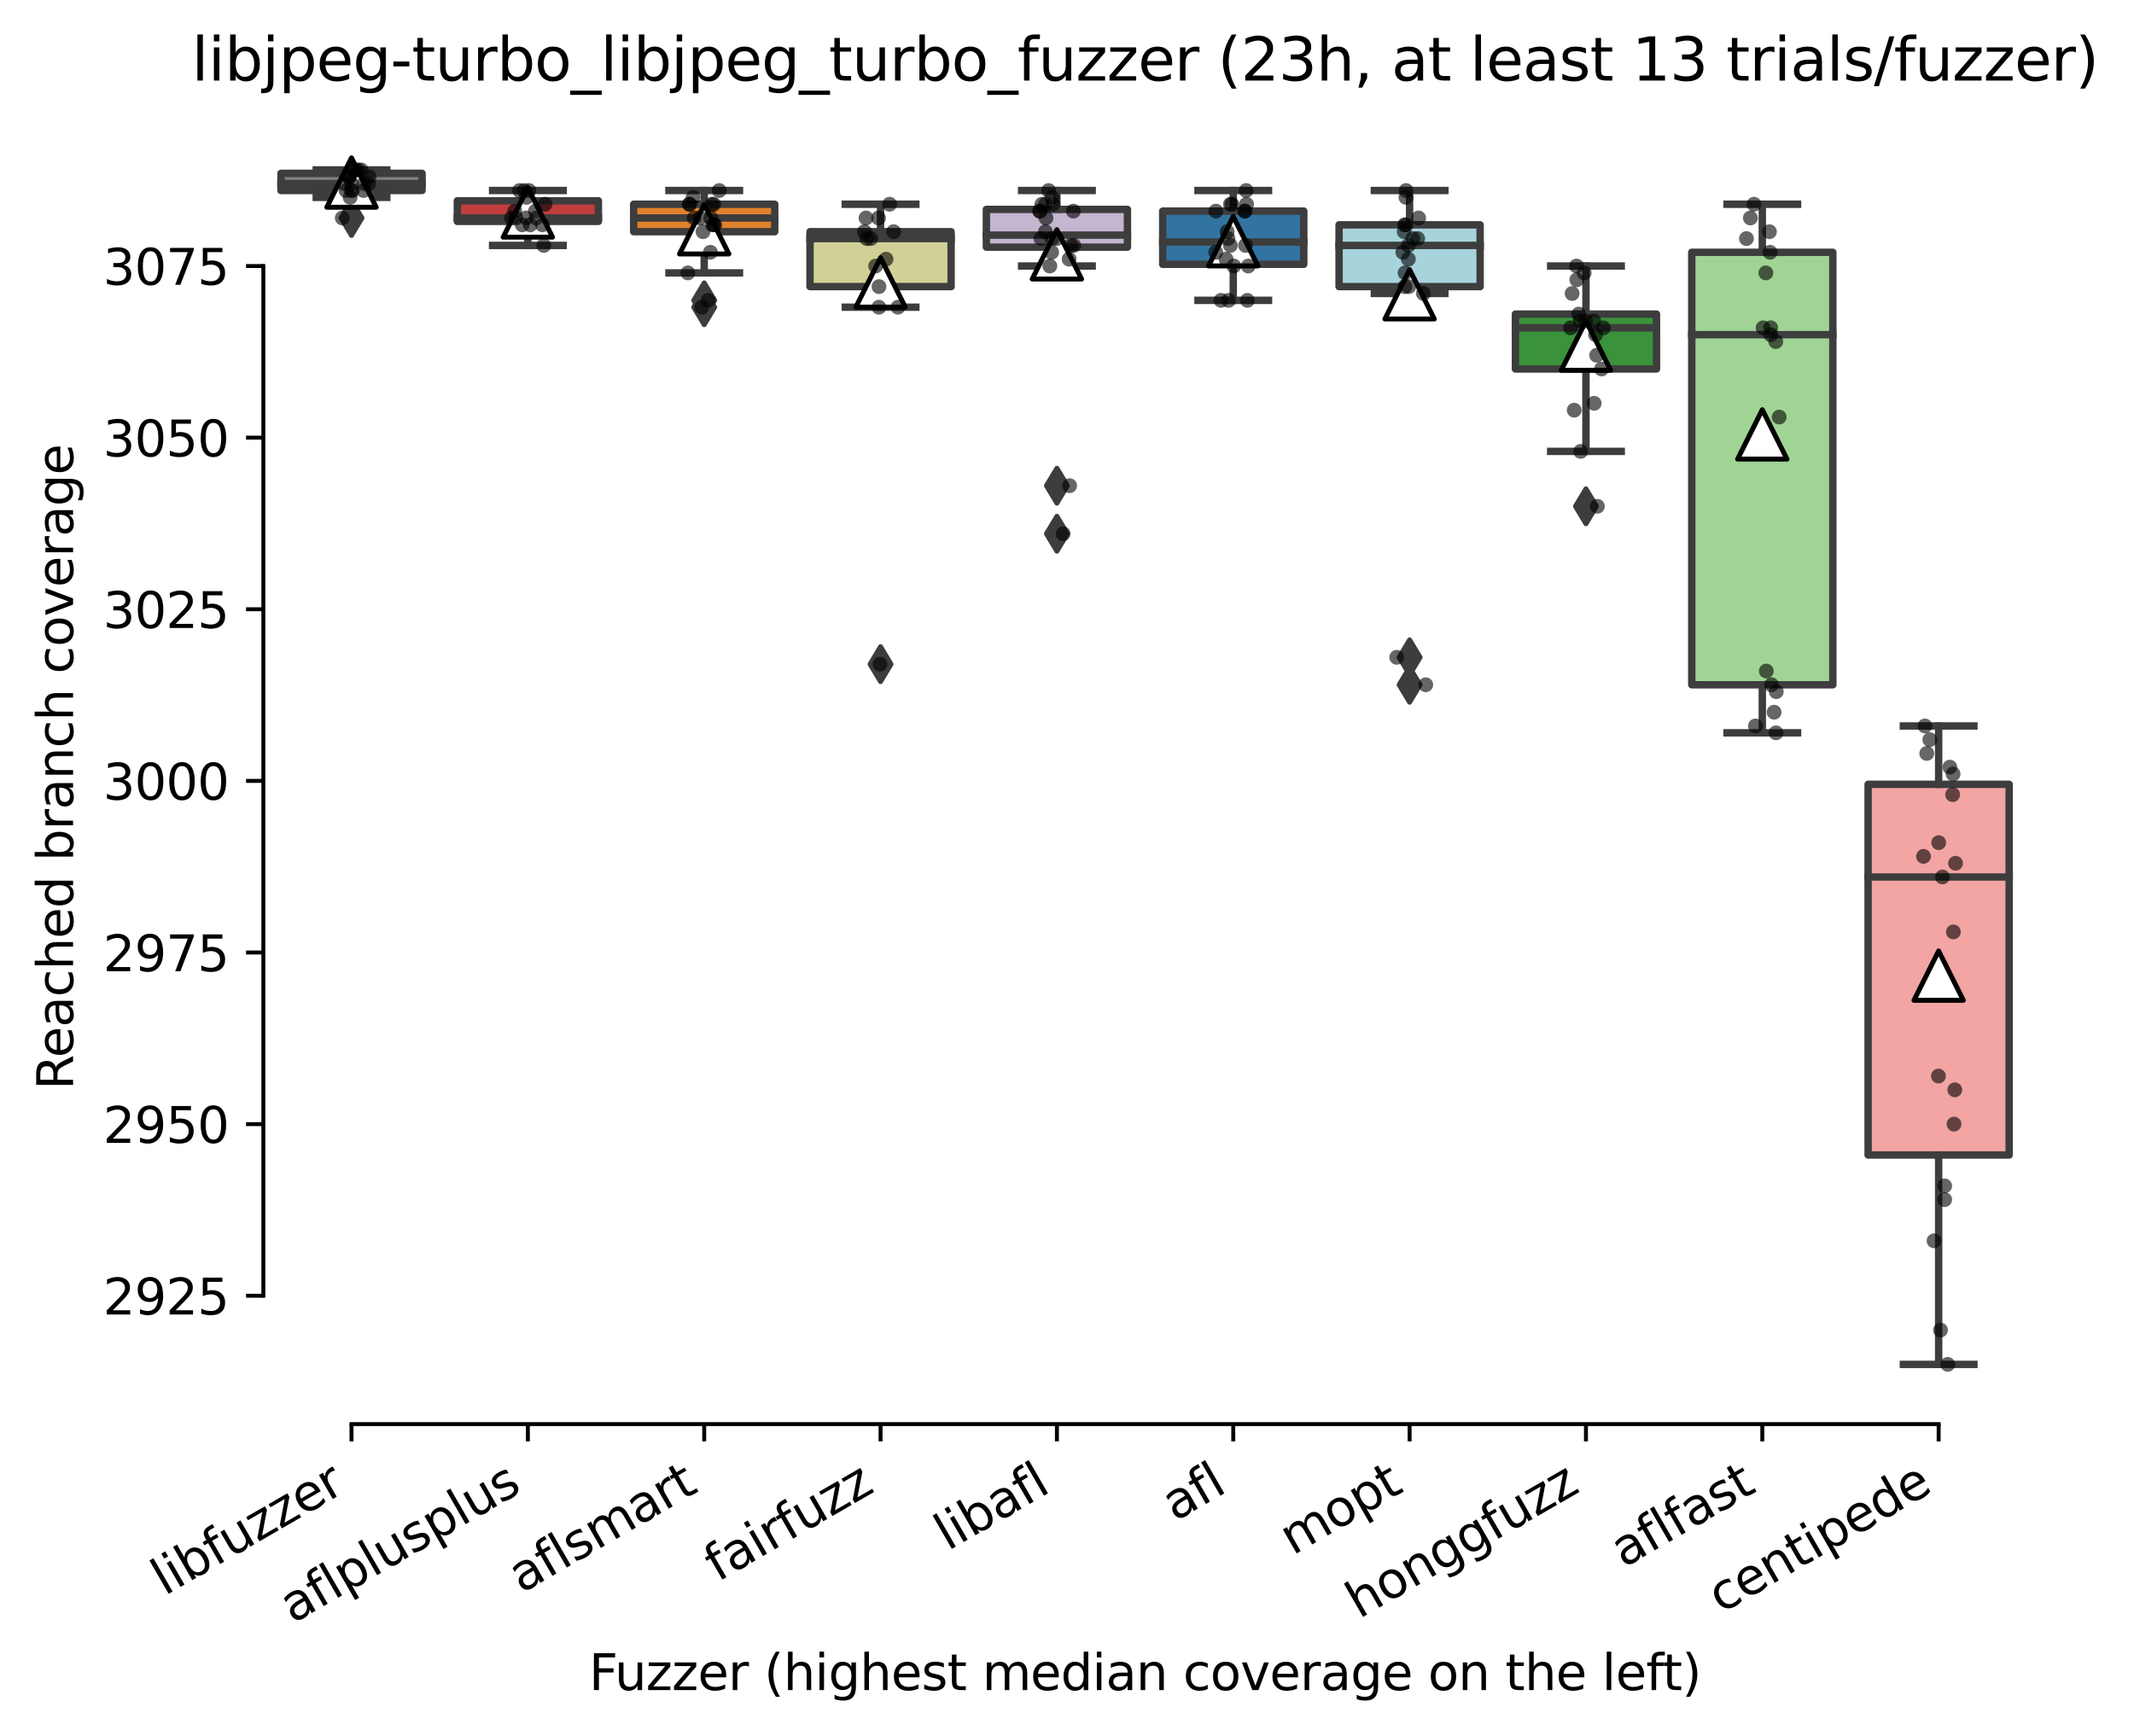<?xml version="1.0" encoding="utf-8" standalone="no"?>
<!DOCTYPE svg PUBLIC "-//W3C//DTD SVG 1.1//EN"
  "http://www.w3.org/Graphics/SVG/1.1/DTD/svg11.dtd">
<svg xmlns:xlink="http://www.w3.org/1999/xlink" width="432.152pt" height="351.576pt" viewBox="0 0 432.152 351.576" xmlns="http://www.w3.org/2000/svg" version="1.1">
 <defs>
  <style type="text/css">*{stroke-linejoin: round; stroke-linecap: butt}</style>
 </defs>
 <g id="figure_1">
  <g id="patch_1">
   <path d="M 0 351.576 
L 432.152 351.576 
L 432.152 0 
L 0 0 
z
" style="fill: #ffffff"/>
  </g>
  <g id="axes_1">
   <g id="patch_2">
    <path d="M 53.328 288.43 
L 410.448 288.43 
L 410.448 22.318 
L 53.328 22.318 
z
" style="fill: #ffffff"/>
   </g>
   <g id="patch_3">
    <path d="M 56.899 38.585 
L 85.469 38.585 
L 85.469 35.109 
L 56.899 35.109 
L 56.899 38.585 
z
" clip-path="url(#pbe86f42b09)" style="fill: #7f7f7f; stroke: #3d3d3d; stroke-width: 1.5; stroke-linejoin: miter"/>
   </g>
   <g id="patch_4">
    <path d="M 92.611 44.842 
L 121.181 44.842 
L 121.181 40.671 
L 92.611 40.671 
L 92.611 44.842 
z
" clip-path="url(#pbe86f42b09)" style="fill: #c03d3e; stroke: #3d3d3d; stroke-width: 1.5; stroke-linejoin: miter"/>
   </g>
   <g id="patch_5">
    <path d="M 128.323 46.927 
L 156.893 46.927 
L 156.893 41.366 
L 128.323 41.366 
L 128.323 46.927 
z
" clip-path="url(#pbe86f42b09)" style="fill: #e1812c; stroke: #3d3d3d; stroke-width: 1.5; stroke-linejoin: miter"/>
   </g>
   <g id="patch_6">
    <path d="M 164.035 58.05 
L 192.605 58.05 
L 192.605 46.927 
L 164.035 46.927 
L 164.035 58.05 
z
" clip-path="url(#pbe86f42b09)" style="fill: #d1d197; stroke: #3d3d3d; stroke-width: 1.5; stroke-linejoin: miter"/>
   </g>
   <g id="patch_7">
    <path d="M 199.747 50.056 
L 228.317 50.056 
L 228.317 42.409 
L 199.747 42.409 
L 199.747 50.056 
z
" clip-path="url(#pbe86f42b09)" style="fill: #c4b5d0; stroke: #3d3d3d; stroke-width: 1.5; stroke-linejoin: miter"/>
   </g>
   <g id="patch_8">
    <path d="M 235.459 53.531 
L 264.029 53.531 
L 264.029 42.756 
L 235.459 42.756 
L 235.459 53.531 
z
" clip-path="url(#pbe86f42b09)" style="fill: #3274a1; stroke: #3d3d3d; stroke-width: 1.5; stroke-linejoin: miter"/>
   </g>
   <g id="patch_9">
    <path d="M 271.171 58.05 
L 299.741 58.05 
L 299.741 45.537 
L 271.171 45.537 
L 271.171 58.05 
z
" clip-path="url(#pbe86f42b09)" style="fill: #a7d4dc; stroke: #3d3d3d; stroke-width: 1.5; stroke-linejoin: miter"/>
   </g>
   <g id="patch_10">
    <path d="M 306.883 74.734 
L 335.453 74.734 
L 335.453 63.611 
L 306.883 63.611 
L 306.883 74.734 
z
" clip-path="url(#pbe86f42b09)" style="fill: #3a923a; stroke: #3d3d3d; stroke-width: 1.5; stroke-linejoin: miter"/>
   </g>
   <g id="patch_11">
    <path d="M 342.595 138.69 
L 371.165 138.69 
L 371.165 51.098 
L 342.595 51.098 
L 342.595 138.69 
z
" clip-path="url(#pbe86f42b09)" style="fill: #9fd495; stroke: #3d3d3d; stroke-width: 1.5; stroke-linejoin: miter"/>
   </g>
   <g id="patch_12">
    <path d="M 378.307 233.929 
L 406.877 233.929 
L 406.877 158.85 
L 378.307 158.85 
L 378.307 233.929 
z
" clip-path="url(#pbe86f42b09)" style="fill: #f2a5a3; stroke: #3d3d3d; stroke-width: 1.5; stroke-linejoin: miter"/>
   </g>
   <g id="matplotlib.axis_1">
    <g id="xtick_1">
     <g id="line2d_1">
      <defs>
       <path id="m008c34f136" d="M 0 0 
L 0 3.5 
" style="stroke: #000000; stroke-width: 0.8"/>
      </defs>
      <g>
       <use xlink:href="#m008c34f136" x="71.184" y="288.43" style="stroke: #000000; stroke-width: 0.8"/>
      </g>
     </g>
     <g id="text_1">
      <!-- libfuzzer -->
      <g transform="translate(33.318 323.272) rotate(-30) scale(0.1 -0.1)">
       <defs>
        <path id="DejaVuSans-6c" d="M 603 4863 
L 1178 4863 
L 1178 0 
L 603 0 
L 603 4863 
z
" transform="scale(0.016)"/>
        <path id="DejaVuSans-69" d="M 603 3500 
L 1178 3500 
L 1178 0 
L 603 0 
L 603 3500 
z
M 603 4863 
L 1178 4863 
L 1178 4134 
L 603 4134 
L 603 4863 
z
" transform="scale(0.016)"/>
        <path id="DejaVuSans-62" d="M 3116 1747 
Q 3116 2381 2855 2742 
Q 2594 3103 2138 3103 
Q 1681 3103 1420 2742 
Q 1159 2381 1159 1747 
Q 1159 1113 1420 752 
Q 1681 391 2138 391 
Q 2594 391 2855 752 
Q 3116 1113 3116 1747 
z
M 1159 2969 
Q 1341 3281 1617 3432 
Q 1894 3584 2278 3584 
Q 2916 3584 3314 3078 
Q 3713 2572 3713 1747 
Q 3713 922 3314 415 
Q 2916 -91 2278 -91 
Q 1894 -91 1617 61 
Q 1341 213 1159 525 
L 1159 0 
L 581 0 
L 581 4863 
L 1159 4863 
L 1159 2969 
z
" transform="scale(0.016)"/>
        <path id="DejaVuSans-66" d="M 2375 4863 
L 2375 4384 
L 1825 4384 
Q 1516 4384 1395 4259 
Q 1275 4134 1275 3809 
L 1275 3500 
L 2222 3500 
L 2222 3053 
L 1275 3053 
L 1275 0 
L 697 0 
L 697 3053 
L 147 3053 
L 147 3500 
L 697 3500 
L 697 3744 
Q 697 4328 969 4595 
Q 1241 4863 1831 4863 
L 2375 4863 
z
" transform="scale(0.016)"/>
        <path id="DejaVuSans-75" d="M 544 1381 
L 544 3500 
L 1119 3500 
L 1119 1403 
Q 1119 906 1312 657 
Q 1506 409 1894 409 
Q 2359 409 2629 706 
Q 2900 1003 2900 1516 
L 2900 3500 
L 3475 3500 
L 3475 0 
L 2900 0 
L 2900 538 
Q 2691 219 2414 64 
Q 2138 -91 1772 -91 
Q 1169 -91 856 284 
Q 544 659 544 1381 
z
M 1991 3584 
L 1991 3584 
z
" transform="scale(0.016)"/>
        <path id="DejaVuSans-7a" d="M 353 3500 
L 3084 3500 
L 3084 2975 
L 922 459 
L 3084 459 
L 3084 0 
L 275 0 
L 275 525 
L 2438 3041 
L 353 3041 
L 353 3500 
z
" transform="scale(0.016)"/>
        <path id="DejaVuSans-65" d="M 3597 1894 
L 3597 1613 
L 953 1613 
Q 991 1019 1311 708 
Q 1631 397 2203 397 
Q 2534 397 2845 478 
Q 3156 559 3463 722 
L 3463 178 
Q 3153 47 2828 -22 
Q 2503 -91 2169 -91 
Q 1331 -91 842 396 
Q 353 884 353 1716 
Q 353 2575 817 3079 
Q 1281 3584 2069 3584 
Q 2775 3584 3186 3129 
Q 3597 2675 3597 1894 
z
M 3022 2063 
Q 3016 2534 2758 2815 
Q 2500 3097 2075 3097 
Q 1594 3097 1305 2825 
Q 1016 2553 972 2059 
L 3022 2063 
z
" transform="scale(0.016)"/>
        <path id="DejaVuSans-72" d="M 2631 2963 
Q 2534 3019 2420 3045 
Q 2306 3072 2169 3072 
Q 1681 3072 1420 2755 
Q 1159 2438 1159 1844 
L 1159 0 
L 581 0 
L 581 3500 
L 1159 3500 
L 1159 2956 
Q 1341 3275 1631 3429 
Q 1922 3584 2338 3584 
Q 2397 3584 2469 3576 
Q 2541 3569 2628 3553 
L 2631 2963 
z
" transform="scale(0.016)"/>
       </defs>
       <use xlink:href="#DejaVuSans-6c"/>
       <use xlink:href="#DejaVuSans-69" x="27.783"/>
       <use xlink:href="#DejaVuSans-62" x="55.566"/>
       <use xlink:href="#DejaVuSans-66" x="119.043"/>
       <use xlink:href="#DejaVuSans-75" x="154.248"/>
       <use xlink:href="#DejaVuSans-7a" x="217.627"/>
       <use xlink:href="#DejaVuSans-7a" x="270.117"/>
       <use xlink:href="#DejaVuSans-65" x="322.607"/>
       <use xlink:href="#DejaVuSans-72" x="384.131"/>
      </g>
     </g>
    </g>
    <g id="xtick_2">
     <g id="line2d_2">
      <g>
       <use xlink:href="#m008c34f136" x="106.896" y="288.43" style="stroke: #000000; stroke-width: 0.8"/>
      </g>
     </g>
     <g id="text_2">
      <!-- aflplusplus -->
      <g transform="translate(59.287 328.897) rotate(-30) scale(0.1 -0.1)">
       <defs>
        <path id="DejaVuSans-61" d="M 2194 1759 
Q 1497 1759 1228 1600 
Q 959 1441 959 1056 
Q 959 750 1161 570 
Q 1363 391 1709 391 
Q 2188 391 2477 730 
Q 2766 1069 2766 1631 
L 2766 1759 
L 2194 1759 
z
M 3341 1997 
L 3341 0 
L 2766 0 
L 2766 531 
Q 2569 213 2275 61 
Q 1981 -91 1556 -91 
Q 1019 -91 701 211 
Q 384 513 384 1019 
Q 384 1609 779 1909 
Q 1175 2209 1959 2209 
L 2766 2209 
L 2766 2266 
Q 2766 2663 2505 2880 
Q 2244 3097 1772 3097 
Q 1472 3097 1187 3025 
Q 903 2953 641 2809 
L 641 3341 
Q 956 3463 1253 3523 
Q 1550 3584 1831 3584 
Q 2591 3584 2966 3190 
Q 3341 2797 3341 1997 
z
" transform="scale(0.016)"/>
        <path id="DejaVuSans-70" d="M 1159 525 
L 1159 -1331 
L 581 -1331 
L 581 3500 
L 1159 3500 
L 1159 2969 
Q 1341 3281 1617 3432 
Q 1894 3584 2278 3584 
Q 2916 3584 3314 3078 
Q 3713 2572 3713 1747 
Q 3713 922 3314 415 
Q 2916 -91 2278 -91 
Q 1894 -91 1617 61 
Q 1341 213 1159 525 
z
M 3116 1747 
Q 3116 2381 2855 2742 
Q 2594 3103 2138 3103 
Q 1681 3103 1420 2742 
Q 1159 2381 1159 1747 
Q 1159 1113 1420 752 
Q 1681 391 2138 391 
Q 2594 391 2855 752 
Q 3116 1113 3116 1747 
z
" transform="scale(0.016)"/>
        <path id="DejaVuSans-73" d="M 2834 3397 
L 2834 2853 
Q 2591 2978 2328 3040 
Q 2066 3103 1784 3103 
Q 1356 3103 1142 2972 
Q 928 2841 928 2578 
Q 928 2378 1081 2264 
Q 1234 2150 1697 2047 
L 1894 2003 
Q 2506 1872 2764 1633 
Q 3022 1394 3022 966 
Q 3022 478 2636 193 
Q 2250 -91 1575 -91 
Q 1294 -91 989 -36 
Q 684 19 347 128 
L 347 722 
Q 666 556 975 473 
Q 1284 391 1588 391 
Q 1994 391 2212 530 
Q 2431 669 2431 922 
Q 2431 1156 2273 1281 
Q 2116 1406 1581 1522 
L 1381 1569 
Q 847 1681 609 1914 
Q 372 2147 372 2553 
Q 372 3047 722 3315 
Q 1072 3584 1716 3584 
Q 2034 3584 2315 3537 
Q 2597 3491 2834 3397 
z
" transform="scale(0.016)"/>
       </defs>
       <use xlink:href="#DejaVuSans-61"/>
       <use xlink:href="#DejaVuSans-66" x="61.279"/>
       <use xlink:href="#DejaVuSans-6c" x="96.484"/>
       <use xlink:href="#DejaVuSans-70" x="124.268"/>
       <use xlink:href="#DejaVuSans-6c" x="187.744"/>
       <use xlink:href="#DejaVuSans-75" x="215.527"/>
       <use xlink:href="#DejaVuSans-73" x="278.906"/>
       <use xlink:href="#DejaVuSans-70" x="331.006"/>
       <use xlink:href="#DejaVuSans-6c" x="394.482"/>
       <use xlink:href="#DejaVuSans-75" x="422.266"/>
       <use xlink:href="#DejaVuSans-73" x="485.645"/>
      </g>
     </g>
    </g>
    <g id="xtick_3">
     <g id="line2d_3">
      <g>
       <use xlink:href="#m008c34f136" x="142.608" y="288.43" style="stroke: #000000; stroke-width: 0.8"/>
      </g>
     </g>
     <g id="text_3">
      <!-- aflsmart -->
      <g transform="translate(105.597 322.779) rotate(-30) scale(0.1 -0.1)">
       <defs>
        <path id="DejaVuSans-6d" d="M 3328 2828 
Q 3544 3216 3844 3400 
Q 4144 3584 4550 3584 
Q 5097 3584 5394 3201 
Q 5691 2819 5691 2113 
L 5691 0 
L 5113 0 
L 5113 2094 
Q 5113 2597 4934 2840 
Q 4756 3084 4391 3084 
Q 3944 3084 3684 2787 
Q 3425 2491 3425 1978 
L 3425 0 
L 2847 0 
L 2847 2094 
Q 2847 2600 2669 2842 
Q 2491 3084 2119 3084 
Q 1678 3084 1418 2786 
Q 1159 2488 1159 1978 
L 1159 0 
L 581 0 
L 581 3500 
L 1159 3500 
L 1159 2956 
Q 1356 3278 1631 3431 
Q 1906 3584 2284 3584 
Q 2666 3584 2933 3390 
Q 3200 3197 3328 2828 
z
" transform="scale(0.016)"/>
        <path id="DejaVuSans-74" d="M 1172 4494 
L 1172 3500 
L 2356 3500 
L 2356 3053 
L 1172 3053 
L 1172 1153 
Q 1172 725 1289 603 
Q 1406 481 1766 481 
L 2356 481 
L 2356 0 
L 1766 0 
Q 1100 0 847 248 
Q 594 497 594 1153 
L 594 3053 
L 172 3053 
L 172 3500 
L 594 3500 
L 594 4494 
L 1172 4494 
z
" transform="scale(0.016)"/>
       </defs>
       <use xlink:href="#DejaVuSans-61"/>
       <use xlink:href="#DejaVuSans-66" x="61.279"/>
       <use xlink:href="#DejaVuSans-6c" x="96.484"/>
       <use xlink:href="#DejaVuSans-73" x="124.268"/>
       <use xlink:href="#DejaVuSans-6d" x="176.367"/>
       <use xlink:href="#DejaVuSans-61" x="273.779"/>
       <use xlink:href="#DejaVuSans-72" x="335.059"/>
       <use xlink:href="#DejaVuSans-74" x="376.172"/>
      </g>
     </g>
    </g>
    <g id="xtick_4">
     <g id="line2d_4">
      <g>
       <use xlink:href="#m008c34f136" x="178.32" y="288.43" style="stroke: #000000; stroke-width: 0.8"/>
      </g>
     </g>
     <g id="text_4">
      <!-- fairfuzz -->
      <g transform="translate(145.331 320.457) rotate(-30) scale(0.1 -0.1)">
       <use xlink:href="#DejaVuSans-66"/>
       <use xlink:href="#DejaVuSans-61" x="35.205"/>
       <use xlink:href="#DejaVuSans-69" x="96.484"/>
       <use xlink:href="#DejaVuSans-72" x="124.268"/>
       <use xlink:href="#DejaVuSans-66" x="165.381"/>
       <use xlink:href="#DejaVuSans-75" x="200.586"/>
       <use xlink:href="#DejaVuSans-7a" x="263.965"/>
       <use xlink:href="#DejaVuSans-7a" x="316.455"/>
      </g>
     </g>
    </g>
    <g id="xtick_5">
     <g id="line2d_5">
      <g>
       <use xlink:href="#m008c34f136" x="214.032" y="288.43" style="stroke: #000000; stroke-width: 0.8"/>
      </g>
     </g>
     <g id="text_5">
      <!-- libafl -->
      <g transform="translate(191.921 314.176) rotate(-30) scale(0.1 -0.1)">
       <use xlink:href="#DejaVuSans-6c"/>
       <use xlink:href="#DejaVuSans-69" x="27.783"/>
       <use xlink:href="#DejaVuSans-62" x="55.566"/>
       <use xlink:href="#DejaVuSans-61" x="119.043"/>
       <use xlink:href="#DejaVuSans-66" x="180.322"/>
       <use xlink:href="#DejaVuSans-6c" x="215.527"/>
      </g>
     </g>
    </g>
    <g id="xtick_6">
     <g id="line2d_6">
      <g>
       <use xlink:href="#m008c34f136" x="249.744" y="288.43" style="stroke: #000000; stroke-width: 0.8"/>
      </g>
     </g>
     <g id="text_6">
      <!-- afl -->
      <g transform="translate(237.943 308.224) rotate(-30) scale(0.1 -0.1)">
       <use xlink:href="#DejaVuSans-61"/>
       <use xlink:href="#DejaVuSans-66" x="61.279"/>
       <use xlink:href="#DejaVuSans-6c" x="96.484"/>
      </g>
     </g>
    </g>
    <g id="xtick_7">
     <g id="line2d_7">
      <g>
       <use xlink:href="#m008c34f136" x="285.456" y="288.43" style="stroke: #000000; stroke-width: 0.8"/>
      </g>
     </g>
     <g id="text_7">
      <!-- mopt -->
      <g transform="translate(261.789 315.075) rotate(-30) scale(0.1 -0.1)">
       <defs>
        <path id="DejaVuSans-6f" d="M 1959 3097 
Q 1497 3097 1228 2736 
Q 959 2375 959 1747 
Q 959 1119 1226 758 
Q 1494 397 1959 397 
Q 2419 397 2687 759 
Q 2956 1122 2956 1747 
Q 2956 2369 2687 2733 
Q 2419 3097 1959 3097 
z
M 1959 3584 
Q 2709 3584 3137 3096 
Q 3566 2609 3566 1747 
Q 3566 888 3137 398 
Q 2709 -91 1959 -91 
Q 1206 -91 779 398 
Q 353 888 353 1747 
Q 353 2609 779 3096 
Q 1206 3584 1959 3584 
z
" transform="scale(0.016)"/>
       </defs>
       <use xlink:href="#DejaVuSans-6d"/>
       <use xlink:href="#DejaVuSans-6f" x="97.412"/>
       <use xlink:href="#DejaVuSans-70" x="158.594"/>
       <use xlink:href="#DejaVuSans-74" x="222.07"/>
      </g>
     </g>
    </g>
    <g id="xtick_8">
     <g id="line2d_8">
      <g>
       <use xlink:href="#m008c34f136" x="321.168" y="288.43" style="stroke: #000000; stroke-width: 0.8"/>
      </g>
     </g>
     <g id="text_8">
      <!-- honggfuzz -->
      <g transform="translate(275.229 327.933) rotate(-30) scale(0.1 -0.1)">
       <defs>
        <path id="DejaVuSans-68" d="M 3513 2113 
L 3513 0 
L 2938 0 
L 2938 2094 
Q 2938 2591 2744 2837 
Q 2550 3084 2163 3084 
Q 1697 3084 1428 2787 
Q 1159 2491 1159 1978 
L 1159 0 
L 581 0 
L 581 4863 
L 1159 4863 
L 1159 2956 
Q 1366 3272 1645 3428 
Q 1925 3584 2291 3584 
Q 2894 3584 3203 3211 
Q 3513 2838 3513 2113 
z
" transform="scale(0.016)"/>
        <path id="DejaVuSans-6e" d="M 3513 2113 
L 3513 0 
L 2938 0 
L 2938 2094 
Q 2938 2591 2744 2837 
Q 2550 3084 2163 3084 
Q 1697 3084 1428 2787 
Q 1159 2491 1159 1978 
L 1159 0 
L 581 0 
L 581 3500 
L 1159 3500 
L 1159 2956 
Q 1366 3272 1645 3428 
Q 1925 3584 2291 3584 
Q 2894 3584 3203 3211 
Q 3513 2838 3513 2113 
z
" transform="scale(0.016)"/>
        <path id="DejaVuSans-67" d="M 2906 1791 
Q 2906 2416 2648 2759 
Q 2391 3103 1925 3103 
Q 1463 3103 1205 2759 
Q 947 2416 947 1791 
Q 947 1169 1205 825 
Q 1463 481 1925 481 
Q 2391 481 2648 825 
Q 2906 1169 2906 1791 
z
M 3481 434 
Q 3481 -459 3084 -895 
Q 2688 -1331 1869 -1331 
Q 1566 -1331 1297 -1286 
Q 1028 -1241 775 -1147 
L 775 -588 
Q 1028 -725 1275 -790 
Q 1522 -856 1778 -856 
Q 2344 -856 2625 -561 
Q 2906 -266 2906 331 
L 2906 616 
Q 2728 306 2450 153 
Q 2172 0 1784 0 
Q 1141 0 747 490 
Q 353 981 353 1791 
Q 353 2603 747 3093 
Q 1141 3584 1784 3584 
Q 2172 3584 2450 3431 
Q 2728 3278 2906 2969 
L 2906 3500 
L 3481 3500 
L 3481 434 
z
" transform="scale(0.016)"/>
       </defs>
       <use xlink:href="#DejaVuSans-68"/>
       <use xlink:href="#DejaVuSans-6f" x="63.379"/>
       <use xlink:href="#DejaVuSans-6e" x="124.561"/>
       <use xlink:href="#DejaVuSans-67" x="187.939"/>
       <use xlink:href="#DejaVuSans-67" x="251.416"/>
       <use xlink:href="#DejaVuSans-66" x="314.893"/>
       <use xlink:href="#DejaVuSans-75" x="350.098"/>
       <use xlink:href="#DejaVuSans-7a" x="413.477"/>
       <use xlink:href="#DejaVuSans-7a" x="465.967"/>
      </g>
     </g>
    </g>
    <g id="xtick_9">
     <g id="line2d_9">
      <g>
       <use xlink:href="#m008c34f136" x="356.88" y="288.43" style="stroke: #000000; stroke-width: 0.8"/>
      </g>
     </g>
     <g id="text_9">
      <!-- aflfast -->
      <g transform="translate(328.816 317.613) rotate(-30) scale(0.1 -0.1)">
       <use xlink:href="#DejaVuSans-61"/>
       <use xlink:href="#DejaVuSans-66" x="61.279"/>
       <use xlink:href="#DejaVuSans-6c" x="96.484"/>
       <use xlink:href="#DejaVuSans-66" x="124.268"/>
       <use xlink:href="#DejaVuSans-61" x="159.473"/>
       <use xlink:href="#DejaVuSans-73" x="220.752"/>
       <use xlink:href="#DejaVuSans-74" x="272.852"/>
      </g>
     </g>
    </g>
    <g id="xtick_10">
     <g id="line2d_10">
      <g>
       <use xlink:href="#m008c34f136" x="392.592" y="288.43" style="stroke: #000000; stroke-width: 0.8"/>
      </g>
     </g>
     <g id="text_10">
      <!-- centipede -->
      <g transform="translate(348.519 326.856) rotate(-30) scale(0.1 -0.1)">
       <defs>
        <path id="DejaVuSans-63" d="M 3122 3366 
L 3122 2828 
Q 2878 2963 2633 3030 
Q 2388 3097 2138 3097 
Q 1578 3097 1268 2742 
Q 959 2388 959 1747 
Q 959 1106 1268 751 
Q 1578 397 2138 397 
Q 2388 397 2633 464 
Q 2878 531 3122 666 
L 3122 134 
Q 2881 22 2623 -34 
Q 2366 -91 2075 -91 
Q 1284 -91 818 406 
Q 353 903 353 1747 
Q 353 2603 823 3093 
Q 1294 3584 2113 3584 
Q 2378 3584 2631 3529 
Q 2884 3475 3122 3366 
z
" transform="scale(0.016)"/>
        <path id="DejaVuSans-64" d="M 2906 2969 
L 2906 4863 
L 3481 4863 
L 3481 0 
L 2906 0 
L 2906 525 
Q 2725 213 2448 61 
Q 2172 -91 1784 -91 
Q 1150 -91 751 415 
Q 353 922 353 1747 
Q 353 2572 751 3078 
Q 1150 3584 1784 3584 
Q 2172 3584 2448 3432 
Q 2725 3281 2906 2969 
z
M 947 1747 
Q 947 1113 1208 752 
Q 1469 391 1925 391 
Q 2381 391 2643 752 
Q 2906 1113 2906 1747 
Q 2906 2381 2643 2742 
Q 2381 3103 1925 3103 
Q 1469 3103 1208 2742 
Q 947 2381 947 1747 
z
" transform="scale(0.016)"/>
       </defs>
       <use xlink:href="#DejaVuSans-63"/>
       <use xlink:href="#DejaVuSans-65" x="54.98"/>
       <use xlink:href="#DejaVuSans-6e" x="116.504"/>
       <use xlink:href="#DejaVuSans-74" x="179.883"/>
       <use xlink:href="#DejaVuSans-69" x="219.092"/>
       <use xlink:href="#DejaVuSans-70" x="246.875"/>
       <use xlink:href="#DejaVuSans-65" x="310.352"/>
       <use xlink:href="#DejaVuSans-64" x="371.875"/>
       <use xlink:href="#DejaVuSans-65" x="435.352"/>
      </g>
     </g>
    </g>
    <g id="text_11">
     <!-- Fuzzer (highest median coverage on the left) -->
     <g transform="translate(119.27 342.297) scale(0.1 -0.1)">
      <defs>
       <path id="DejaVuSans-46" d="M 628 4666 
L 3309 4666 
L 3309 4134 
L 1259 4134 
L 1259 2759 
L 3109 2759 
L 3109 2228 
L 1259 2228 
L 1259 0 
L 628 0 
L 628 4666 
z
" transform="scale(0.016)"/>
       <path id="DejaVuSans-20" transform="scale(0.016)"/>
       <path id="DejaVuSans-28" d="M 1984 4856 
Q 1566 4138 1362 3434 
Q 1159 2731 1159 2009 
Q 1159 1288 1364 580 
Q 1569 -128 1984 -844 
L 1484 -844 
Q 1016 -109 783 600 
Q 550 1309 550 2009 
Q 550 2706 781 3412 
Q 1013 4119 1484 4856 
L 1984 4856 
z
" transform="scale(0.016)"/>
       <path id="DejaVuSans-76" d="M 191 3500 
L 800 3500 
L 1894 563 
L 2988 3500 
L 3597 3500 
L 2284 0 
L 1503 0 
L 191 3500 
z
" transform="scale(0.016)"/>
       <path id="DejaVuSans-29" d="M 513 4856 
L 1013 4856 
Q 1481 4119 1714 3412 
Q 1947 2706 1947 2009 
Q 1947 1309 1714 600 
Q 1481 -109 1013 -844 
L 513 -844 
Q 928 -128 1133 580 
Q 1338 1288 1338 2009 
Q 1338 2731 1133 3434 
Q 928 4138 513 4856 
z
" transform="scale(0.016)"/>
      </defs>
      <use xlink:href="#DejaVuSans-46"/>
      <use xlink:href="#DejaVuSans-75" x="52.02"/>
      <use xlink:href="#DejaVuSans-7a" x="115.398"/>
      <use xlink:href="#DejaVuSans-7a" x="167.889"/>
      <use xlink:href="#DejaVuSans-65" x="220.379"/>
      <use xlink:href="#DejaVuSans-72" x="281.902"/>
      <use xlink:href="#DejaVuSans-20" x="323.016"/>
      <use xlink:href="#DejaVuSans-28" x="354.803"/>
      <use xlink:href="#DejaVuSans-68" x="393.816"/>
      <use xlink:href="#DejaVuSans-69" x="457.195"/>
      <use xlink:href="#DejaVuSans-67" x="484.979"/>
      <use xlink:href="#DejaVuSans-68" x="548.455"/>
      <use xlink:href="#DejaVuSans-65" x="611.834"/>
      <use xlink:href="#DejaVuSans-73" x="673.357"/>
      <use xlink:href="#DejaVuSans-74" x="725.457"/>
      <use xlink:href="#DejaVuSans-20" x="764.666"/>
      <use xlink:href="#DejaVuSans-6d" x="796.453"/>
      <use xlink:href="#DejaVuSans-65" x="893.865"/>
      <use xlink:href="#DejaVuSans-64" x="955.389"/>
      <use xlink:href="#DejaVuSans-69" x="1018.865"/>
      <use xlink:href="#DejaVuSans-61" x="1046.648"/>
      <use xlink:href="#DejaVuSans-6e" x="1107.928"/>
      <use xlink:href="#DejaVuSans-20" x="1171.307"/>
      <use xlink:href="#DejaVuSans-63" x="1203.094"/>
      <use xlink:href="#DejaVuSans-6f" x="1258.074"/>
      <use xlink:href="#DejaVuSans-76" x="1319.256"/>
      <use xlink:href="#DejaVuSans-65" x="1378.436"/>
      <use xlink:href="#DejaVuSans-72" x="1439.959"/>
      <use xlink:href="#DejaVuSans-61" x="1481.072"/>
      <use xlink:href="#DejaVuSans-67" x="1542.352"/>
      <use xlink:href="#DejaVuSans-65" x="1605.828"/>
      <use xlink:href="#DejaVuSans-20" x="1667.352"/>
      <use xlink:href="#DejaVuSans-6f" x="1699.139"/>
      <use xlink:href="#DejaVuSans-6e" x="1760.32"/>
      <use xlink:href="#DejaVuSans-20" x="1823.699"/>
      <use xlink:href="#DejaVuSans-74" x="1855.486"/>
      <use xlink:href="#DejaVuSans-68" x="1894.695"/>
      <use xlink:href="#DejaVuSans-65" x="1958.074"/>
      <use xlink:href="#DejaVuSans-20" x="2019.598"/>
      <use xlink:href="#DejaVuSans-6c" x="2051.385"/>
      <use xlink:href="#DejaVuSans-65" x="2079.168"/>
      <use xlink:href="#DejaVuSans-66" x="2140.691"/>
      <use xlink:href="#DejaVuSans-74" x="2174.146"/>
      <use xlink:href="#DejaVuSans-29" x="2213.355"/>
     </g>
    </g>
   </g>
   <g id="matplotlib.axis_2">
    <g id="ytick_1">
     <g id="line2d_11">
      <defs>
       <path id="m50d7cc7bc9" d="M 0 0 
L -3.5 0 
" style="stroke: #000000; stroke-width: 0.8"/>
      </defs>
      <g>
       <use xlink:href="#m50d7cc7bc9" x="53.328" y="262.431" style="stroke: #000000; stroke-width: 0.8"/>
      </g>
     </g>
     <g id="text_12">
      <!-- 2925 -->
      <g transform="translate(20.878 266.23) scale(0.1 -0.1)">
       <defs>
        <path id="DejaVuSans-32" d="M 1228 531 
L 3431 531 
L 3431 0 
L 469 0 
L 469 531 
Q 828 903 1448 1529 
Q 2069 2156 2228 2338 
Q 2531 2678 2651 2914 
Q 2772 3150 2772 3378 
Q 2772 3750 2511 3984 
Q 2250 4219 1831 4219 
Q 1534 4219 1204 4116 
Q 875 4013 500 3803 
L 500 4441 
Q 881 4594 1212 4672 
Q 1544 4750 1819 4750 
Q 2544 4750 2975 4387 
Q 3406 4025 3406 3419 
Q 3406 3131 3298 2873 
Q 3191 2616 2906 2266 
Q 2828 2175 2409 1742 
Q 1991 1309 1228 531 
z
" transform="scale(0.016)"/>
        <path id="DejaVuSans-39" d="M 703 97 
L 703 672 
Q 941 559 1184 500 
Q 1428 441 1663 441 
Q 2288 441 2617 861 
Q 2947 1281 2994 2138 
Q 2813 1869 2534 1725 
Q 2256 1581 1919 1581 
Q 1219 1581 811 2004 
Q 403 2428 403 3163 
Q 403 3881 828 4315 
Q 1253 4750 1959 4750 
Q 2769 4750 3195 4129 
Q 3622 3509 3622 2328 
Q 3622 1225 3098 567 
Q 2575 -91 1691 -91 
Q 1453 -91 1209 -44 
Q 966 3 703 97 
z
M 1959 2075 
Q 2384 2075 2632 2365 
Q 2881 2656 2881 3163 
Q 2881 3666 2632 3958 
Q 2384 4250 1959 4250 
Q 1534 4250 1286 3958 
Q 1038 3666 1038 3163 
Q 1038 2656 1286 2365 
Q 1534 2075 1959 2075 
z
" transform="scale(0.016)"/>
        <path id="DejaVuSans-35" d="M 691 4666 
L 3169 4666 
L 3169 4134 
L 1269 4134 
L 1269 2991 
Q 1406 3038 1543 3061 
Q 1681 3084 1819 3084 
Q 2600 3084 3056 2656 
Q 3513 2228 3513 1497 
Q 3513 744 3044 326 
Q 2575 -91 1722 -91 
Q 1428 -91 1123 -41 
Q 819 9 494 109 
L 494 744 
Q 775 591 1075 516 
Q 1375 441 1709 441 
Q 2250 441 2565 725 
Q 2881 1009 2881 1497 
Q 2881 1984 2565 2268 
Q 2250 2553 1709 2553 
Q 1456 2553 1204 2497 
Q 953 2441 691 2322 
L 691 4666 
z
" transform="scale(0.016)"/>
       </defs>
       <use xlink:href="#DejaVuSans-32"/>
       <use xlink:href="#DejaVuSans-39" x="63.623"/>
       <use xlink:href="#DejaVuSans-32" x="127.246"/>
       <use xlink:href="#DejaVuSans-35" x="190.869"/>
      </g>
     </g>
    </g>
    <g id="ytick_2">
     <g id="line2d_12">
      <g>
       <use xlink:href="#m50d7cc7bc9" x="53.328" y="227.672" style="stroke: #000000; stroke-width: 0.8"/>
      </g>
     </g>
     <g id="text_13">
      <!-- 2950 -->
      <g transform="translate(20.878 231.471) scale(0.1 -0.1)">
       <defs>
        <path id="DejaVuSans-30" d="M 2034 4250 
Q 1547 4250 1301 3770 
Q 1056 3291 1056 2328 
Q 1056 1369 1301 889 
Q 1547 409 2034 409 
Q 2525 409 2770 889 
Q 3016 1369 3016 2328 
Q 3016 3291 2770 3770 
Q 2525 4250 2034 4250 
z
M 2034 4750 
Q 2819 4750 3233 4129 
Q 3647 3509 3647 2328 
Q 3647 1150 3233 529 
Q 2819 -91 2034 -91 
Q 1250 -91 836 529 
Q 422 1150 422 2328 
Q 422 3509 836 4129 
Q 1250 4750 2034 4750 
z
" transform="scale(0.016)"/>
       </defs>
       <use xlink:href="#DejaVuSans-32"/>
       <use xlink:href="#DejaVuSans-39" x="63.623"/>
       <use xlink:href="#DejaVuSans-35" x="127.246"/>
       <use xlink:href="#DejaVuSans-30" x="190.869"/>
      </g>
     </g>
    </g>
    <g id="ytick_3">
     <g id="line2d_13">
      <g>
       <use xlink:href="#m50d7cc7bc9" x="53.328" y="192.913" style="stroke: #000000; stroke-width: 0.8"/>
      </g>
     </g>
     <g id="text_14">
      <!-- 2975 -->
      <g transform="translate(20.878 196.713) scale(0.1 -0.1)">
       <defs>
        <path id="DejaVuSans-37" d="M 525 4666 
L 3525 4666 
L 3525 4397 
L 1831 0 
L 1172 0 
L 2766 4134 
L 525 4134 
L 525 4666 
z
" transform="scale(0.016)"/>
       </defs>
       <use xlink:href="#DejaVuSans-32"/>
       <use xlink:href="#DejaVuSans-39" x="63.623"/>
       <use xlink:href="#DejaVuSans-37" x="127.246"/>
       <use xlink:href="#DejaVuSans-35" x="190.869"/>
      </g>
     </g>
    </g>
    <g id="ytick_4">
     <g id="line2d_14">
      <g>
       <use xlink:href="#m50d7cc7bc9" x="53.328" y="158.155" style="stroke: #000000; stroke-width: 0.8"/>
      </g>
     </g>
     <g id="text_15">
      <!-- 3000 -->
      <g transform="translate(20.878 161.954) scale(0.1 -0.1)">
       <defs>
        <path id="DejaVuSans-33" d="M 2597 2516 
Q 3050 2419 3304 2112 
Q 3559 1806 3559 1356 
Q 3559 666 3084 287 
Q 2609 -91 1734 -91 
Q 1441 -91 1130 -33 
Q 819 25 488 141 
L 488 750 
Q 750 597 1062 519 
Q 1375 441 1716 441 
Q 2309 441 2620 675 
Q 2931 909 2931 1356 
Q 2931 1769 2642 2001 
Q 2353 2234 1838 2234 
L 1294 2234 
L 1294 2753 
L 1863 2753 
Q 2328 2753 2575 2939 
Q 2822 3125 2822 3475 
Q 2822 3834 2567 4026 
Q 2313 4219 1838 4219 
Q 1578 4219 1281 4162 
Q 984 4106 628 3988 
L 628 4550 
Q 988 4650 1302 4700 
Q 1616 4750 1894 4750 
Q 2613 4750 3031 4423 
Q 3450 4097 3450 3541 
Q 3450 3153 3228 2886 
Q 3006 2619 2597 2516 
z
" transform="scale(0.016)"/>
       </defs>
       <use xlink:href="#DejaVuSans-33"/>
       <use xlink:href="#DejaVuSans-30" x="63.623"/>
       <use xlink:href="#DejaVuSans-30" x="127.246"/>
       <use xlink:href="#DejaVuSans-30" x="190.869"/>
      </g>
     </g>
    </g>
    <g id="ytick_5">
     <g id="line2d_15">
      <g>
       <use xlink:href="#m50d7cc7bc9" x="53.328" y="123.396" style="stroke: #000000; stroke-width: 0.8"/>
      </g>
     </g>
     <g id="text_16">
      <!-- 3025 -->
      <g transform="translate(20.878 127.195) scale(0.1 -0.1)">
       <use xlink:href="#DejaVuSans-33"/>
       <use xlink:href="#DejaVuSans-30" x="63.623"/>
       <use xlink:href="#DejaVuSans-32" x="127.246"/>
       <use xlink:href="#DejaVuSans-35" x="190.869"/>
      </g>
     </g>
    </g>
    <g id="ytick_6">
     <g id="line2d_16">
      <g>
       <use xlink:href="#m50d7cc7bc9" x="53.328" y="88.638" style="stroke: #000000; stroke-width: 0.8"/>
      </g>
     </g>
     <g id="text_17">
      <!-- 3050 -->
      <g transform="translate(20.878 92.437) scale(0.1 -0.1)">
       <use xlink:href="#DejaVuSans-33"/>
       <use xlink:href="#DejaVuSans-30" x="63.623"/>
       <use xlink:href="#DejaVuSans-35" x="127.246"/>
       <use xlink:href="#DejaVuSans-30" x="190.869"/>
      </g>
     </g>
    </g>
    <g id="ytick_7">
     <g id="line2d_17">
      <g>
       <use xlink:href="#m50d7cc7bc9" x="53.328" y="53.879" style="stroke: #000000; stroke-width: 0.8"/>
      </g>
     </g>
     <g id="text_18">
      <!-- 3075 -->
      <g transform="translate(20.878 57.678) scale(0.1 -0.1)">
       <use xlink:href="#DejaVuSans-33"/>
       <use xlink:href="#DejaVuSans-30" x="63.623"/>
       <use xlink:href="#DejaVuSans-37" x="127.246"/>
       <use xlink:href="#DejaVuSans-35" x="190.869"/>
      </g>
     </g>
    </g>
    <g id="text_19">
     <!-- Reached branch coverage -->
     <g transform="translate(14.798 220.706) rotate(-90) scale(0.1 -0.1)">
      <defs>
       <path id="DejaVuSans-52" d="M 2841 2188 
Q 3044 2119 3236 1894 
Q 3428 1669 3622 1275 
L 4263 0 
L 3584 0 
L 2988 1197 
Q 2756 1666 2539 1819 
Q 2322 1972 1947 1972 
L 1259 1972 
L 1259 0 
L 628 0 
L 628 4666 
L 2053 4666 
Q 2853 4666 3247 4331 
Q 3641 3997 3641 3322 
Q 3641 2881 3436 2590 
Q 3231 2300 2841 2188 
z
M 1259 4147 
L 1259 2491 
L 2053 2491 
Q 2509 2491 2742 2702 
Q 2975 2913 2975 3322 
Q 2975 3731 2742 3939 
Q 2509 4147 2053 4147 
L 1259 4147 
z
" transform="scale(0.016)"/>
      </defs>
      <use xlink:href="#DejaVuSans-52"/>
      <use xlink:href="#DejaVuSans-65" x="64.982"/>
      <use xlink:href="#DejaVuSans-61" x="126.506"/>
      <use xlink:href="#DejaVuSans-63" x="187.785"/>
      <use xlink:href="#DejaVuSans-68" x="242.766"/>
      <use xlink:href="#DejaVuSans-65" x="306.145"/>
      <use xlink:href="#DejaVuSans-64" x="367.668"/>
      <use xlink:href="#DejaVuSans-20" x="431.145"/>
      <use xlink:href="#DejaVuSans-62" x="462.932"/>
      <use xlink:href="#DejaVuSans-72" x="526.408"/>
      <use xlink:href="#DejaVuSans-61" x="567.521"/>
      <use xlink:href="#DejaVuSans-6e" x="628.801"/>
      <use xlink:href="#DejaVuSans-63" x="692.18"/>
      <use xlink:href="#DejaVuSans-68" x="747.16"/>
      <use xlink:href="#DejaVuSans-20" x="810.539"/>
      <use xlink:href="#DejaVuSans-63" x="842.326"/>
      <use xlink:href="#DejaVuSans-6f" x="897.307"/>
      <use xlink:href="#DejaVuSans-76" x="958.488"/>
      <use xlink:href="#DejaVuSans-65" x="1017.668"/>
      <use xlink:href="#DejaVuSans-72" x="1079.191"/>
      <use xlink:href="#DejaVuSans-61" x="1120.305"/>
      <use xlink:href="#DejaVuSans-67" x="1181.584"/>
      <use xlink:href="#DejaVuSans-65" x="1245.061"/>
     </g>
    </g>
   </g>
   <g id="line2d_18">
    <path d="M 71.184 38.585 
L 71.184 39.976 
" clip-path="url(#pbe86f42b09)" style="fill: none; stroke: #3d3d3d; stroke-width: 1.5; stroke-linecap: square"/>
   </g>
   <g id="line2d_19">
    <path d="M 71.184 35.109 
L 71.184 34.414 
" clip-path="url(#pbe86f42b09)" style="fill: none; stroke: #3d3d3d; stroke-width: 1.5; stroke-linecap: square"/>
   </g>
   <g id="line2d_20">
    <path d="M 64.042 39.976 
L 78.327 39.976 
" clip-path="url(#pbe86f42b09)" style="fill: none; stroke: #3d3d3d; stroke-width: 1.5; stroke-linecap: square"/>
   </g>
   <g id="line2d_21">
    <path d="M 64.042 34.414 
L 78.327 34.414 
" clip-path="url(#pbe86f42b09)" style="fill: none; stroke: #3d3d3d; stroke-width: 1.5; stroke-linecap: square"/>
   </g>
   <g id="line2d_22">
    <defs>
     <path id="m159c562687" d="M -0 3.536 
L 2.121 0 
L -0 -3.536 
L -2.121 -0 
z
" style="stroke: #3d3d3d; stroke-linejoin: miter"/>
    </defs>
    <g clip-path="url(#pbe86f42b09)">
     <use xlink:href="#m159c562687" x="71.184" y="44.147" style="fill: #3d3d3d; stroke: #3d3d3d; stroke-linejoin: miter"/>
    </g>
   </g>
   <g id="line2d_23">
    <path d="M 106.896 44.842 
L 106.896 49.708 
" clip-path="url(#pbe86f42b09)" style="fill: none; stroke: #3d3d3d; stroke-width: 1.5; stroke-linecap: square"/>
   </g>
   <g id="line2d_24">
    <path d="M 106.896 40.671 
L 106.896 38.585 
" clip-path="url(#pbe86f42b09)" style="fill: none; stroke: #3d3d3d; stroke-width: 1.5; stroke-linecap: square"/>
   </g>
   <g id="line2d_25">
    <path d="M 99.754 49.708 
L 114.039 49.708 
" clip-path="url(#pbe86f42b09)" style="fill: none; stroke: #3d3d3d; stroke-width: 1.5; stroke-linecap: square"/>
   </g>
   <g id="line2d_26">
    <path d="M 99.754 38.585 
L 114.039 38.585 
" clip-path="url(#pbe86f42b09)" style="fill: none; stroke: #3d3d3d; stroke-width: 1.5; stroke-linecap: square"/>
   </g>
   <g id="line2d_27"/>
   <g id="line2d_28">
    <path d="M 142.608 46.927 
L 142.608 55.269 
" clip-path="url(#pbe86f42b09)" style="fill: none; stroke: #3d3d3d; stroke-width: 1.5; stroke-linecap: square"/>
   </g>
   <g id="line2d_29">
    <path d="M 142.608 41.366 
L 142.608 38.585 
" clip-path="url(#pbe86f42b09)" style="fill: none; stroke: #3d3d3d; stroke-width: 1.5; stroke-linecap: square"/>
   </g>
   <g id="line2d_30">
    <path d="M 135.466 55.269 
L 149.751 55.269 
" clip-path="url(#pbe86f42b09)" style="fill: none; stroke: #3d3d3d; stroke-width: 1.5; stroke-linecap: square"/>
   </g>
   <g id="line2d_31">
    <path d="M 135.466 38.585 
L 149.751 38.585 
" clip-path="url(#pbe86f42b09)" style="fill: none; stroke: #3d3d3d; stroke-width: 1.5; stroke-linecap: square"/>
   </g>
   <g id="line2d_32">
    <g clip-path="url(#pbe86f42b09)">
     <use xlink:href="#m159c562687" x="142.608" y="62.221" style="fill: #3d3d3d; stroke: #3d3d3d; stroke-linejoin: miter"/>
     <use xlink:href="#m159c562687" x="142.608" y="60.831" style="fill: #3d3d3d; stroke: #3d3d3d; stroke-linejoin: miter"/>
    </g>
   </g>
   <g id="line2d_33">
    <path d="M 178.32 58.05 
L 178.32 62.221 
" clip-path="url(#pbe86f42b09)" style="fill: none; stroke: #3d3d3d; stroke-width: 1.5; stroke-linecap: square"/>
   </g>
   <g id="line2d_34">
    <path d="M 178.32 46.927 
L 178.32 41.366 
" clip-path="url(#pbe86f42b09)" style="fill: none; stroke: #3d3d3d; stroke-width: 1.5; stroke-linecap: square"/>
   </g>
   <g id="line2d_35">
    <path d="M 171.178 62.221 
L 185.463 62.221 
" clip-path="url(#pbe86f42b09)" style="fill: none; stroke: #3d3d3d; stroke-width: 1.5; stroke-linecap: square"/>
   </g>
   <g id="line2d_36">
    <path d="M 171.178 41.366 
L 185.463 41.366 
" clip-path="url(#pbe86f42b09)" style="fill: none; stroke: #3d3d3d; stroke-width: 1.5; stroke-linecap: square"/>
   </g>
   <g id="line2d_37">
    <g clip-path="url(#pbe86f42b09)">
     <use xlink:href="#m159c562687" x="178.32" y="134.519" style="fill: #3d3d3d; stroke: #3d3d3d; stroke-linejoin: miter"/>
    </g>
   </g>
   <g id="line2d_38">
    <path d="M 214.032 50.056 
L 214.032 53.879 
" clip-path="url(#pbe86f42b09)" style="fill: none; stroke: #3d3d3d; stroke-width: 1.5; stroke-linecap: square"/>
   </g>
   <g id="line2d_39">
    <path d="M 214.032 42.409 
L 214.032 38.585 
" clip-path="url(#pbe86f42b09)" style="fill: none; stroke: #3d3d3d; stroke-width: 1.5; stroke-linecap: square"/>
   </g>
   <g id="line2d_40">
    <path d="M 206.89 53.879 
L 221.175 53.879 
" clip-path="url(#pbe86f42b09)" style="fill: none; stroke: #3d3d3d; stroke-width: 1.5; stroke-linecap: square"/>
   </g>
   <g id="line2d_41">
    <path d="M 206.89 38.585 
L 221.175 38.585 
" clip-path="url(#pbe86f42b09)" style="fill: none; stroke: #3d3d3d; stroke-width: 1.5; stroke-linecap: square"/>
   </g>
   <g id="line2d_42">
    <g clip-path="url(#pbe86f42b09)">
     <use xlink:href="#m159c562687" x="214.032" y="108.102" style="fill: #3d3d3d; stroke: #3d3d3d; stroke-linejoin: miter"/>
     <use xlink:href="#m159c562687" x="214.032" y="98.37" style="fill: #3d3d3d; stroke: #3d3d3d; stroke-linejoin: miter"/>
    </g>
   </g>
   <g id="line2d_43">
    <path d="M 249.744 53.531 
L 249.744 60.831 
" clip-path="url(#pbe86f42b09)" style="fill: none; stroke: #3d3d3d; stroke-width: 1.5; stroke-linecap: square"/>
   </g>
   <g id="line2d_44">
    <path d="M 249.744 42.756 
L 249.744 38.585 
" clip-path="url(#pbe86f42b09)" style="fill: none; stroke: #3d3d3d; stroke-width: 1.5; stroke-linecap: square"/>
   </g>
   <g id="line2d_45">
    <path d="M 242.602 60.831 
L 256.887 60.831 
" clip-path="url(#pbe86f42b09)" style="fill: none; stroke: #3d3d3d; stroke-width: 1.5; stroke-linecap: square"/>
   </g>
   <g id="line2d_46">
    <path d="M 242.602 38.585 
L 256.887 38.585 
" clip-path="url(#pbe86f42b09)" style="fill: none; stroke: #3d3d3d; stroke-width: 1.5; stroke-linecap: square"/>
   </g>
   <g id="line2d_47"/>
   <g id="line2d_48">
    <path d="M 285.456 58.05 
L 285.456 59.44 
" clip-path="url(#pbe86f42b09)" style="fill: none; stroke: #3d3d3d; stroke-width: 1.5; stroke-linecap: square"/>
   </g>
   <g id="line2d_49">
    <path d="M 285.456 45.537 
L 285.456 38.585 
" clip-path="url(#pbe86f42b09)" style="fill: none; stroke: #3d3d3d; stroke-width: 1.5; stroke-linecap: square"/>
   </g>
   <g id="line2d_50">
    <path d="M 278.314 59.44 
L 292.599 59.44 
" clip-path="url(#pbe86f42b09)" style="fill: none; stroke: #3d3d3d; stroke-width: 1.5; stroke-linecap: square"/>
   </g>
   <g id="line2d_51">
    <path d="M 278.314 38.585 
L 292.599 38.585 
" clip-path="url(#pbe86f42b09)" style="fill: none; stroke: #3d3d3d; stroke-width: 1.5; stroke-linecap: square"/>
   </g>
   <g id="line2d_52">
    <g clip-path="url(#pbe86f42b09)">
     <use xlink:href="#m159c562687" x="285.456" y="133.129" style="fill: #3d3d3d; stroke: #3d3d3d; stroke-linejoin: miter"/>
     <use xlink:href="#m159c562687" x="285.456" y="138.69" style="fill: #3d3d3d; stroke: #3d3d3d; stroke-linejoin: miter"/>
    </g>
   </g>
   <g id="line2d_53">
    <path d="M 321.168 74.734 
L 321.168 91.418 
" clip-path="url(#pbe86f42b09)" style="fill: none; stroke: #3d3d3d; stroke-width: 1.5; stroke-linecap: square"/>
   </g>
   <g id="line2d_54">
    <path d="M 321.168 63.611 
L 321.168 53.879 
" clip-path="url(#pbe86f42b09)" style="fill: none; stroke: #3d3d3d; stroke-width: 1.5; stroke-linecap: square"/>
   </g>
   <g id="line2d_55">
    <path d="M 314.026 91.418 
L 328.311 91.418 
" clip-path="url(#pbe86f42b09)" style="fill: none; stroke: #3d3d3d; stroke-width: 1.5; stroke-linecap: square"/>
   </g>
   <g id="line2d_56">
    <path d="M 314.026 53.879 
L 328.311 53.879 
" clip-path="url(#pbe86f42b09)" style="fill: none; stroke: #3d3d3d; stroke-width: 1.5; stroke-linecap: square"/>
   </g>
   <g id="line2d_57">
    <g clip-path="url(#pbe86f42b09)">
     <use xlink:href="#m159c562687" x="321.168" y="102.541" style="fill: #3d3d3d; stroke: #3d3d3d; stroke-linejoin: miter"/>
    </g>
   </g>
   <g id="line2d_58">
    <path d="M 356.88 138.69 
L 356.88 148.422 
" clip-path="url(#pbe86f42b09)" style="fill: none; stroke: #3d3d3d; stroke-width: 1.5; stroke-linecap: square"/>
   </g>
   <g id="line2d_59">
    <path d="M 356.88 51.098 
L 356.88 41.366 
" clip-path="url(#pbe86f42b09)" style="fill: none; stroke: #3d3d3d; stroke-width: 1.5; stroke-linecap: square"/>
   </g>
   <g id="line2d_60">
    <path d="M 349.738 148.422 
L 364.023 148.422 
" clip-path="url(#pbe86f42b09)" style="fill: none; stroke: #3d3d3d; stroke-width: 1.5; stroke-linecap: square"/>
   </g>
   <g id="line2d_61">
    <path d="M 349.738 41.366 
L 364.023 41.366 
" clip-path="url(#pbe86f42b09)" style="fill: none; stroke: #3d3d3d; stroke-width: 1.5; stroke-linecap: square"/>
   </g>
   <g id="line2d_62"/>
   <g id="line2d_63">
    <path d="M 392.592 233.929 
L 392.592 276.334 
" clip-path="url(#pbe86f42b09)" style="fill: none; stroke: #3d3d3d; stroke-width: 1.5; stroke-linecap: square"/>
   </g>
   <g id="line2d_64">
    <path d="M 392.592 158.85 
L 392.592 147.032 
" clip-path="url(#pbe86f42b09)" style="fill: none; stroke: #3d3d3d; stroke-width: 1.5; stroke-linecap: square"/>
   </g>
   <g id="line2d_65">
    <path d="M 385.45 276.334 
L 399.735 276.334 
" clip-path="url(#pbe86f42b09)" style="fill: none; stroke: #3d3d3d; stroke-width: 1.5; stroke-linecap: square"/>
   </g>
   <g id="line2d_66">
    <path d="M 385.45 147.032 
L 399.735 147.032 
" clip-path="url(#pbe86f42b09)" style="fill: none; stroke: #3d3d3d; stroke-width: 1.5; stroke-linecap: square"/>
   </g>
   <g id="line2d_67"/>
   <g id="line2d_68">
    <path d="M 56.899 37.195 
L 85.469 37.195 
" clip-path="url(#pbe86f42b09)" style="fill: none; stroke: #3d3d3d; stroke-width: 1.5; stroke-linecap: square"/>
   </g>
   <g id="line2d_69">
    <defs>
     <path id="mc23a103904" d="M 0 -5 
L -5 5 
L 5 5 
z
" style="stroke: #000000; stroke-linejoin: miter"/>
    </defs>
    <g clip-path="url(#pbe86f42b09)">
     <use xlink:href="#mc23a103904" x="71.184" y="36.975" style="fill: #ffffff; stroke: #000000; stroke-linejoin: miter"/>
    </g>
   </g>
   <g id="line2d_70">
    <path d="M 92.611 44.147 
L 121.181 44.147 
" clip-path="url(#pbe86f42b09)" style="fill: none; stroke: #3d3d3d; stroke-width: 1.5; stroke-linecap: square"/>
   </g>
   <g id="line2d_71">
    <g clip-path="url(#pbe86f42b09)">
     <use xlink:href="#mc23a103904" x="106.896" y="43.034" style="fill: #ffffff; stroke: #000000; stroke-linejoin: miter"/>
    </g>
   </g>
   <g id="line2d_72">
    <path d="M 128.323 44.147 
L 156.893 44.147 
" clip-path="url(#pbe86f42b09)" style="fill: none; stroke: #3d3d3d; stroke-width: 1.5; stroke-linecap: square"/>
   </g>
   <g id="line2d_73">
    <g clip-path="url(#pbe86f42b09)">
     <use xlink:href="#mc23a103904" x="142.608" y="46.437" style="fill: #ffffff; stroke: #000000; stroke-linejoin: miter"/>
    </g>
   </g>
   <g id="line2d_74">
    <path d="M 164.035 48.318 
L 192.605 48.318 
" clip-path="url(#pbe86f42b09)" style="fill: none; stroke: #3d3d3d; stroke-width: 1.5; stroke-linecap: square"/>
   </g>
   <g id="line2d_75">
    <g clip-path="url(#pbe86f42b09)">
     <use xlink:href="#mc23a103904" x="178.32" y="57.194" style="fill: #ffffff; stroke: #000000; stroke-linejoin: miter"/>
    </g>
   </g>
   <g id="line2d_76">
    <path d="M 199.747 47.622 
L 228.317 47.622 
" clip-path="url(#pbe86f42b09)" style="fill: none; stroke: #3d3d3d; stroke-width: 1.5; stroke-linecap: square"/>
   </g>
   <g id="line2d_77">
    <g clip-path="url(#pbe86f42b09)">
     <use xlink:href="#mc23a103904" x="214.032" y="51.515" style="fill: #ffffff; stroke: #000000; stroke-linejoin: miter"/>
    </g>
   </g>
   <g id="line2d_78">
    <path d="M 235.459 49.013 
L 264.029 49.013 
" clip-path="url(#pbe86f42b09)" style="fill: none; stroke: #3d3d3d; stroke-width: 1.5; stroke-linecap: square"/>
   </g>
   <g id="line2d_79">
    <g clip-path="url(#pbe86f42b09)">
     <use xlink:href="#mc23a103904" x="249.744" y="48.858" style="fill: #ffffff; stroke: #000000; stroke-linejoin: miter"/>
    </g>
   </g>
   <g id="line2d_80">
    <path d="M 271.171 49.708 
L 299.741 49.708 
" clip-path="url(#pbe86f42b09)" style="fill: none; stroke: #3d3d3d; stroke-width: 1.5; stroke-linecap: square"/>
   </g>
   <g id="line2d_81">
    <g clip-path="url(#pbe86f42b09)">
     <use xlink:href="#mc23a103904" x="285.456" y="59.604" style="fill: #ffffff; stroke: #000000; stroke-linejoin: miter"/>
    </g>
   </g>
   <g id="line2d_82">
    <path d="M 306.883 66.392 
L 335.453 66.392 
" clip-path="url(#pbe86f42b09)" style="fill: none; stroke: #3d3d3d; stroke-width: 1.5; stroke-linecap: square"/>
   </g>
   <g id="line2d_83">
    <g clip-path="url(#pbe86f42b09)">
     <use xlink:href="#mc23a103904" x="321.168" y="69.991" style="fill: #ffffff; stroke: #000000; stroke-linejoin: miter"/>
    </g>
   </g>
   <g id="line2d_84">
    <path d="M 342.595 67.782 
L 371.165 67.782 
" clip-path="url(#pbe86f42b09)" style="fill: none; stroke: #3d3d3d; stroke-width: 1.5; stroke-linecap: square"/>
   </g>
   <g id="line2d_85">
    <g clip-path="url(#pbe86f42b09)">
     <use xlink:href="#mc23a103904" x="356.88" y="87.983" style="fill: #ffffff; stroke: #000000; stroke-linejoin: miter"/>
    </g>
   </g>
   <g id="line2d_86">
    <path d="M 378.307 177.62 
L 406.877 177.62 
" clip-path="url(#pbe86f42b09)" style="fill: none; stroke: #3d3d3d; stroke-width: 1.5; stroke-linecap: square"/>
   </g>
   <g id="line2d_87">
    <g clip-path="url(#pbe86f42b09)">
     <use xlink:href="#mc23a103904" x="392.592" y="197.597" style="fill: #ffffff; stroke: #000000; stroke-linejoin: miter"/>
    </g>
   </g>
   <g id="patch_13">
    <path d="M 53.328 262.431 
L 53.328 53.879 
" style="fill: none; stroke: #000000; stroke-width: 0.8; stroke-linejoin: miter; stroke-linecap: square"/>
   </g>
   <g id="patch_14">
    <path d="M 71.184 288.43 
L 392.592 288.43 
" style="fill: none; stroke: #000000; stroke-width: 0.8; stroke-linejoin: miter; stroke-linecap: square"/>
   </g>
   <g id="PathCollection_1">
    <defs>
     <path id="m6fe6cc3f9c" d="M 0 1.5 
C 0.398 1.5 0.779 1.342 1.061 1.061 
C 1.342 0.779 1.5 0.398 1.5 0 
C 1.5 -0.398 1.342 -0.779 1.061 -1.061 
C 0.779 -1.342 0.398 -1.5 0 -1.5 
C -0.398 -1.5 -0.779 -1.342 -1.061 -1.061 
C -1.342 -0.779 -1.5 -0.398 -1.5 0 
C -1.5 0.398 -1.342 0.779 -1.061 1.061 
C -0.779 1.342 -0.398 1.5 0 1.5 
z
"/>
    </defs>
    <g clip-path="url(#pbe86f42b09)">
     <use xlink:href="#m6fe6cc3f9c" x="71.631" y="34.414" style="fill-opacity: 0.6"/>
     <use xlink:href="#m6fe6cc3f9c" x="70.8" y="35.804" style="fill-opacity: 0.6"/>
     <use xlink:href="#m6fe6cc3f9c" x="69.315" y="44.147" style="fill-opacity: 0.6"/>
     <use xlink:href="#m6fe6cc3f9c" x="71.369" y="38.585" style="fill-opacity: 0.6"/>
     <use xlink:href="#m6fe6cc3f9c" x="71.125" y="38.585" style="fill-opacity: 0.6"/>
     <use xlink:href="#m6fe6cc3f9c" x="70.907" y="39.976" style="fill-opacity: 0.6"/>
     <use xlink:href="#m6fe6cc3f9c" x="71.957" y="34.414" style="fill-opacity: 0.6"/>
     <use xlink:href="#m6fe6cc3f9c" x="70.618" y="35.804" style="fill-opacity: 0.6"/>
     <use xlink:href="#m6fe6cc3f9c" x="71.171" y="37.195" style="fill-opacity: 0.6"/>
     <use xlink:href="#m6fe6cc3f9c" x="70.571" y="35.804" style="fill-opacity: 0.6"/>
     <use xlink:href="#m6fe6cc3f9c" x="69.756" y="37.195" style="fill-opacity: 0.6"/>
     <use xlink:href="#m6fe6cc3f9c" x="71.396" y="34.414" style="fill-opacity: 0.6"/>
     <use xlink:href="#m6fe6cc3f9c" x="73.123" y="34.414" style="fill-opacity: 0.6"/>
     <use xlink:href="#m6fe6cc3f9c" x="74.751" y="35.804" style="fill-opacity: 0.6"/>
     <use xlink:href="#m6fe6cc3f9c" x="70.071" y="38.585" style="fill-opacity: 0.6"/>
     <use xlink:href="#m6fe6cc3f9c" x="72.524" y="34.414" style="fill-opacity: 0.6"/>
     <use xlink:href="#m6fe6cc3f9c" x="73.612" y="38.585" style="fill-opacity: 0.6"/>
     <use xlink:href="#m6fe6cc3f9c" x="73.783" y="37.195" style="fill-opacity: 0.6"/>
     <use xlink:href="#m6fe6cc3f9c" x="74.647" y="37.195" style="fill-opacity: 0.6"/>
    </g>
   </g>
   <g id="PathCollection_2">
    <g clip-path="url(#pbe86f42b09)">
     <use xlink:href="#m6fe6cc3f9c" x="104.455" y="44.147" style="fill-opacity: 0.6"/>
     <use xlink:href="#m6fe6cc3f9c" x="104.247" y="42.756" style="fill-opacity: 0.6"/>
     <use xlink:href="#m6fe6cc3f9c" x="103.58" y="44.147" style="fill-opacity: 0.6"/>
     <use xlink:href="#m6fe6cc3f9c" x="105.212" y="38.585" style="fill-opacity: 0.6"/>
     <use xlink:href="#m6fe6cc3f9c" x="107.118" y="38.585" style="fill-opacity: 0.6"/>
     <use xlink:href="#m6fe6cc3f9c" x="106.548" y="44.147" style="fill-opacity: 0.6"/>
     <use xlink:href="#m6fe6cc3f9c" x="106.137" y="38.585" style="fill-opacity: 0.6"/>
     <use xlink:href="#m6fe6cc3f9c" x="110.126" y="49.708" style="fill-opacity: 0.6"/>
     <use xlink:href="#m6fe6cc3f9c" x="109.847" y="45.537" style="fill-opacity: 0.6"/>
     <use xlink:href="#m6fe6cc3f9c" x="107.376" y="45.537" style="fill-opacity: 0.6"/>
     <use xlink:href="#m6fe6cc3f9c" x="106.617" y="39.976" style="fill-opacity: 0.6"/>
     <use xlink:href="#m6fe6cc3f9c" x="108.579" y="44.147" style="fill-opacity: 0.6"/>
     <use xlink:href="#m6fe6cc3f9c" x="105.756" y="45.537" style="fill-opacity: 0.6"/>
     <use xlink:href="#m6fe6cc3f9c" x="110.367" y="41.366" style="fill-opacity: 0.6"/>
     <use xlink:href="#m6fe6cc3f9c" x="108.432" y="42.756" style="fill-opacity: 0.6"/>
    </g>
   </g>
   <g id="PathCollection_3">
    <g clip-path="url(#pbe86f42b09)">
     <use xlink:href="#m6fe6cc3f9c" x="140.346" y="39.976" style="fill-opacity: 0.6"/>
     <use xlink:href="#m6fe6cc3f9c" x="139.301" y="55.269" style="fill-opacity: 0.6"/>
     <use xlink:href="#m6fe6cc3f9c" x="142.362" y="46.927" style="fill-opacity: 0.6"/>
     <use xlink:href="#m6fe6cc3f9c" x="144.181" y="41.366" style="fill-opacity: 0.6"/>
     <use xlink:href="#m6fe6cc3f9c" x="140.574" y="44.147" style="fill-opacity: 0.6"/>
     <use xlink:href="#m6fe6cc3f9c" x="144.737" y="45.537" style="fill-opacity: 0.6"/>
     <use xlink:href="#m6fe6cc3f9c" x="141.791" y="44.147" style="fill-opacity: 0.6"/>
     <use xlink:href="#m6fe6cc3f9c" x="142.09" y="62.221" style="fill-opacity: 0.6"/>
     <use xlink:href="#m6fe6cc3f9c" x="145.655" y="38.585" style="fill-opacity: 0.6"/>
     <use xlink:href="#m6fe6cc3f9c" x="144.513" y="45.537" style="fill-opacity: 0.6"/>
     <use xlink:href="#m6fe6cc3f9c" x="143.916" y="44.147" style="fill-opacity: 0.6"/>
     <use xlink:href="#m6fe6cc3f9c" x="143.865" y="51.098" style="fill-opacity: 0.6"/>
     <use xlink:href="#m6fe6cc3f9c" x="144.516" y="41.366" style="fill-opacity: 0.6"/>
     <use xlink:href="#m6fe6cc3f9c" x="139.581" y="41.366" style="fill-opacity: 0.6"/>
     <use xlink:href="#m6fe6cc3f9c" x="144.312" y="45.537" style="fill-opacity: 0.6"/>
     <use xlink:href="#m6fe6cc3f9c" x="139.67" y="41.366" style="fill-opacity: 0.6"/>
     <use xlink:href="#m6fe6cc3f9c" x="143.403" y="60.831" style="fill-opacity: 0.6"/>
    </g>
   </g>
   <g id="PathCollection_4">
    <g clip-path="url(#pbe86f42b09)">
     <use xlink:href="#m6fe6cc3f9c" x="178.226" y="134.519" style="fill-opacity: 0.6"/>
     <use xlink:href="#m6fe6cc3f9c" x="177.901" y="44.147" style="fill-opacity: 0.6"/>
     <use xlink:href="#m6fe6cc3f9c" x="179.429" y="52.489" style="fill-opacity: 0.6"/>
     <use xlink:href="#m6fe6cc3f9c" x="178.003" y="58.05" style="fill-opacity: 0.6"/>
     <use xlink:href="#m6fe6cc3f9c" x="180.971" y="46.927" style="fill-opacity: 0.6"/>
     <use xlink:href="#m6fe6cc3f9c" x="181.843" y="62.221" style="fill-opacity: 0.6"/>
     <use xlink:href="#m6fe6cc3f9c" x="175.057" y="46.927" style="fill-opacity: 0.6"/>
     <use xlink:href="#m6fe6cc3f9c" x="176.321" y="48.318" style="fill-opacity: 0.6"/>
     <use xlink:href="#m6fe6cc3f9c" x="175.378" y="44.147" style="fill-opacity: 0.6"/>
     <use xlink:href="#m6fe6cc3f9c" x="177.984" y="62.221" style="fill-opacity: 0.6"/>
     <use xlink:href="#m6fe6cc3f9c" x="180.152" y="41.366" style="fill-opacity: 0.6"/>
     <use xlink:href="#m6fe6cc3f9c" x="177.329" y="53.879" style="fill-opacity: 0.6"/>
     <use xlink:href="#m6fe6cc3f9c" x="175.522" y="48.318" style="fill-opacity: 0.6"/>
    </g>
   </g>
   <g id="PathCollection_5">
    <g clip-path="url(#pbe86f42b09)">
     <use xlink:href="#m6fe6cc3f9c" x="211.001" y="41.366" style="fill-opacity: 0.6"/>
     <use xlink:href="#m6fe6cc3f9c" x="214.008" y="48.318" style="fill-opacity: 0.6"/>
     <use xlink:href="#m6fe6cc3f9c" x="211.742" y="41.366" style="fill-opacity: 0.6"/>
     <use xlink:href="#m6fe6cc3f9c" x="215.288" y="108.102" style="fill-opacity: 0.6"/>
     <use xlink:href="#m6fe6cc3f9c" x="217.368" y="42.756" style="fill-opacity: 0.6"/>
     <use xlink:href="#m6fe6cc3f9c" x="212.971" y="51.098" style="fill-opacity: 0.6"/>
     <use xlink:href="#m6fe6cc3f9c" x="210.796" y="48.318" style="fill-opacity: 0.6"/>
     <use xlink:href="#m6fe6cc3f9c" x="210.517" y="42.756" style="fill-opacity: 0.6"/>
     <use xlink:href="#m6fe6cc3f9c" x="216.887" y="49.708" style="fill-opacity: 0.6"/>
     <use xlink:href="#m6fe6cc3f9c" x="213.046" y="48.318" style="fill-opacity: 0.6"/>
     <use xlink:href="#m6fe6cc3f9c" x="213.056" y="39.976" style="fill-opacity: 0.6"/>
     <use xlink:href="#m6fe6cc3f9c" x="216.61" y="98.37" style="fill-opacity: 0.6"/>
     <use xlink:href="#m6fe6cc3f9c" x="210.63" y="42.756" style="fill-opacity: 0.6"/>
     <use xlink:href="#m6fe6cc3f9c" x="211.815" y="44.147" style="fill-opacity: 0.6"/>
     <use xlink:href="#m6fe6cc3f9c" x="212.353" y="38.585" style="fill-opacity: 0.6"/>
     <use xlink:href="#m6fe6cc3f9c" x="216.506" y="52.489" style="fill-opacity: 0.6"/>
     <use xlink:href="#m6fe6cc3f9c" x="211.711" y="46.927" style="fill-opacity: 0.6"/>
     <use xlink:href="#m6fe6cc3f9c" x="217.446" y="49.708" style="fill-opacity: 0.6"/>
     <use xlink:href="#m6fe6cc3f9c" x="213.208" y="41.366" style="fill-opacity: 0.6"/>
     <use xlink:href="#m6fe6cc3f9c" x="212.595" y="53.879" style="fill-opacity: 0.6"/>
    </g>
   </g>
   <g id="PathCollection_6">
    <g clip-path="url(#pbe86f42b09)">
     <use xlink:href="#m6fe6cc3f9c" x="252.122" y="42.756" style="fill-opacity: 0.6"/>
     <use xlink:href="#m6fe6cc3f9c" x="249.176" y="41.366" style="fill-opacity: 0.6"/>
     <use xlink:href="#m6fe6cc3f9c" x="249.477" y="41.366" style="fill-opacity: 0.6"/>
     <use xlink:href="#m6fe6cc3f9c" x="246.194" y="51.098" style="fill-opacity: 0.6"/>
     <use xlink:href="#m6fe6cc3f9c" x="252.439" y="41.366" style="fill-opacity: 0.6"/>
     <use xlink:href="#m6fe6cc3f9c" x="252.785" y="53.879" style="fill-opacity: 0.6"/>
     <use xlink:href="#m6fe6cc3f9c" x="248.292" y="52.489" style="fill-opacity: 0.6"/>
     <use xlink:href="#m6fe6cc3f9c" x="248.674" y="48.318" style="fill-opacity: 0.6"/>
     <use xlink:href="#m6fe6cc3f9c" x="249.163" y="49.708" style="fill-opacity: 0.6"/>
     <use xlink:href="#m6fe6cc3f9c" x="252.357" y="38.585" style="fill-opacity: 0.6"/>
     <use xlink:href="#m6fe6cc3f9c" x="248.507" y="46.927" style="fill-opacity: 0.6"/>
     <use xlink:href="#m6fe6cc3f9c" x="247.269" y="60.831" style="fill-opacity: 0.6"/>
     <use xlink:href="#m6fe6cc3f9c" x="249.856" y="53.879" style="fill-opacity: 0.6"/>
     <use xlink:href="#m6fe6cc3f9c" x="252.045" y="42.756" style="fill-opacity: 0.6"/>
     <use xlink:href="#m6fe6cc3f9c" x="246.226" y="42.756" style="fill-opacity: 0.6"/>
     <use xlink:href="#m6fe6cc3f9c" x="252.603" y="60.831" style="fill-opacity: 0.6"/>
     <use xlink:href="#m6fe6cc3f9c" x="252.234" y="49.708" style="fill-opacity: 0.6"/>
     <use xlink:href="#m6fe6cc3f9c" x="248.785" y="60.831" style="fill-opacity: 0.6"/>
    </g>
   </g>
   <g id="PathCollection_7">
    <g clip-path="url(#pbe86f42b09)">
     <use xlink:href="#m6fe6cc3f9c" x="284.09" y="51.098" style="fill-opacity: 0.6"/>
     <use xlink:href="#m6fe6cc3f9c" x="287.288" y="44.147" style="fill-opacity: 0.6"/>
     <use xlink:href="#m6fe6cc3f9c" x="287.099" y="48.318" style="fill-opacity: 0.6"/>
     <use xlink:href="#m6fe6cc3f9c" x="282.845" y="133.129" style="fill-opacity: 0.6"/>
     <use xlink:href="#m6fe6cc3f9c" x="285.29" y="58.05" style="fill-opacity: 0.6"/>
     <use xlink:href="#m6fe6cc3f9c" x="288.726" y="138.69" style="fill-opacity: 0.6"/>
     <use xlink:href="#m6fe6cc3f9c" x="285.2" y="52.489" style="fill-opacity: 0.6"/>
     <use xlink:href="#m6fe6cc3f9c" x="284.451" y="45.537" style="fill-opacity: 0.6"/>
     <use xlink:href="#m6fe6cc3f9c" x="284.54" y="55.269" style="fill-opacity: 0.6"/>
     <use xlink:href="#m6fe6cc3f9c" x="285.198" y="49.708" style="fill-opacity: 0.6"/>
     <use xlink:href="#m6fe6cc3f9c" x="284.493" y="58.05" style="fill-opacity: 0.6"/>
     <use xlink:href="#m6fe6cc3f9c" x="284.712" y="39.976" style="fill-opacity: 0.6"/>
     <use xlink:href="#m6fe6cc3f9c" x="288.249" y="59.44" style="fill-opacity: 0.6"/>
     <use xlink:href="#m6fe6cc3f9c" x="286.116" y="48.318" style="fill-opacity: 0.6"/>
     <use xlink:href="#m6fe6cc3f9c" x="284.354" y="46.927" style="fill-opacity: 0.6"/>
     <use xlink:href="#m6fe6cc3f9c" x="284.724" y="45.537" style="fill-opacity: 0.6"/>
     <use xlink:href="#m6fe6cc3f9c" x="284.739" y="38.585" style="fill-opacity: 0.6"/>
    </g>
   </g>
   <g id="PathCollection_8">
    <g clip-path="url(#pbe86f42b09)">
     <use xlink:href="#m6fe6cc3f9c" x="318.791" y="83.076" style="fill-opacity: 0.6"/>
     <use xlink:href="#m6fe6cc3f9c" x="321.101" y="65.002" style="fill-opacity: 0.6"/>
     <use xlink:href="#m6fe6cc3f9c" x="320.81" y="55.269" style="fill-opacity: 0.6"/>
     <use xlink:href="#m6fe6cc3f9c" x="320.091" y="91.418" style="fill-opacity: 0.6"/>
     <use xlink:href="#m6fe6cc3f9c" x="323.481" y="102.541" style="fill-opacity: 0.6"/>
     <use xlink:href="#m6fe6cc3f9c" x="319.263" y="53.879" style="fill-opacity: 0.6"/>
     <use xlink:href="#m6fe6cc3f9c" x="318.369" y="59.44" style="fill-opacity: 0.6"/>
     <use xlink:href="#m6fe6cc3f9c" x="320.04" y="65.002" style="fill-opacity: 0.6"/>
     <use xlink:href="#m6fe6cc3f9c" x="322.832" y="81.686" style="fill-opacity: 0.6"/>
     <use xlink:href="#m6fe6cc3f9c" x="323.111" y="67.782" style="fill-opacity: 0.6"/>
     <use xlink:href="#m6fe6cc3f9c" x="323.337" y="71.953" style="fill-opacity: 0.6"/>
     <use xlink:href="#m6fe6cc3f9c" x="318.05" y="66.392" style="fill-opacity: 0.6"/>
     <use xlink:href="#m6fe6cc3f9c" x="324.326" y="74.734" style="fill-opacity: 0.6"/>
     <use xlink:href="#m6fe6cc3f9c" x="322.732" y="65.002" style="fill-opacity: 0.6"/>
     <use xlink:href="#m6fe6cc3f9c" x="324.705" y="66.392" style="fill-opacity: 0.6"/>
     <use xlink:href="#m6fe6cc3f9c" x="319.703" y="63.611" style="fill-opacity: 0.6"/>
     <use xlink:href="#m6fe6cc3f9c" x="319.323" y="56.66" style="fill-opacity: 0.6"/>
    </g>
   </g>
   <g id="PathCollection_9">
    <g clip-path="url(#pbe86f42b09)">
     <use xlink:href="#m6fe6cc3f9c" x="355.201" y="41.366" style="fill-opacity: 0.6"/>
     <use xlink:href="#m6fe6cc3f9c" x="357.044" y="66.392" style="fill-opacity: 0.6"/>
     <use xlink:href="#m6fe6cc3f9c" x="358.451" y="51.098" style="fill-opacity: 0.6"/>
     <use xlink:href="#m6fe6cc3f9c" x="359.606" y="69.173" style="fill-opacity: 0.6"/>
     <use xlink:href="#m6fe6cc3f9c" x="359.71" y="140.08" style="fill-opacity: 0.6"/>
     <use xlink:href="#m6fe6cc3f9c" x="358.744" y="138.69" style="fill-opacity: 0.6"/>
     <use xlink:href="#m6fe6cc3f9c" x="360.298" y="84.467" style="fill-opacity: 0.6"/>
     <use xlink:href="#m6fe6cc3f9c" x="359.267" y="144.251" style="fill-opacity: 0.6"/>
     <use xlink:href="#m6fe6cc3f9c" x="357.69" y="135.909" style="fill-opacity: 0.6"/>
     <use xlink:href="#m6fe6cc3f9c" x="354.467" y="44.147" style="fill-opacity: 0.6"/>
     <use xlink:href="#m6fe6cc3f9c" x="358.575" y="66.392" style="fill-opacity: 0.6"/>
     <use xlink:href="#m6fe6cc3f9c" x="353.67" y="48.318" style="fill-opacity: 0.6"/>
     <use xlink:href="#m6fe6cc3f9c" x="358.587" y="67.782" style="fill-opacity: 0.6"/>
     <use xlink:href="#m6fe6cc3f9c" x="357.598" y="55.269" style="fill-opacity: 0.6"/>
     <use xlink:href="#m6fe6cc3f9c" x="359.657" y="148.422" style="fill-opacity: 0.6"/>
     <use xlink:href="#m6fe6cc3f9c" x="358.321" y="46.927" style="fill-opacity: 0.6"/>
     <use xlink:href="#m6fe6cc3f9c" x="355.492" y="147.032" style="fill-opacity: 0.6"/>
    </g>
   </g>
   <g id="PathCollection_10">
    <g clip-path="url(#pbe86f42b09)">
     <use xlink:href="#m6fe6cc3f9c" x="389.526" y="173.449" style="fill-opacity: 0.6"/>
     <use xlink:href="#m6fe6cc3f9c" x="395.865" y="220.72" style="fill-opacity: 0.6"/>
     <use xlink:href="#m6fe6cc3f9c" x="395.575" y="188.742" style="fill-opacity: 0.6"/>
     <use xlink:href="#m6fe6cc3f9c" x="392.965" y="269.382" style="fill-opacity: 0.6"/>
     <use xlink:href="#m6fe6cc3f9c" x="396.014" y="174.839" style="fill-opacity: 0.6"/>
     <use xlink:href="#m6fe6cc3f9c" x="393.358" y="177.62" style="fill-opacity: 0.6"/>
     <use xlink:href="#m6fe6cc3f9c" x="394.434" y="276.334" style="fill-opacity: 0.6"/>
     <use xlink:href="#m6fe6cc3f9c" x="394.861" y="155.374" style="fill-opacity: 0.6"/>
     <use xlink:href="#m6fe6cc3f9c" x="395.706" y="227.672" style="fill-opacity: 0.6"/>
     <use xlink:href="#m6fe6cc3f9c" x="395.517" y="156.764" style="fill-opacity: 0.6"/>
     <use xlink:href="#m6fe6cc3f9c" x="393.813" y="240.185" style="fill-opacity: 0.6"/>
     <use xlink:href="#m6fe6cc3f9c" x="393.819" y="242.966" style="fill-opacity: 0.6"/>
     <use xlink:href="#m6fe6cc3f9c" x="390.185" y="152.593" style="fill-opacity: 0.6"/>
     <use xlink:href="#m6fe6cc3f9c" x="391.659" y="251.308" style="fill-opacity: 0.6"/>
     <use xlink:href="#m6fe6cc3f9c" x="392.551" y="217.94" style="fill-opacity: 0.6"/>
     <use xlink:href="#m6fe6cc3f9c" x="390.8" y="149.813" style="fill-opacity: 0.6"/>
     <use xlink:href="#m6fe6cc3f9c" x="392.604" y="170.668" style="fill-opacity: 0.6"/>
     <use xlink:href="#m6fe6cc3f9c" x="395.422" y="160.936" style="fill-opacity: 0.6"/>
     <use xlink:href="#m6fe6cc3f9c" x="389.807" y="147.032" style="fill-opacity: 0.6"/>
    </g>
   </g>
   <g id="text_20">
    <!-- libjpeg-turbo_libjpeg_turbo_fuzzer (23h, at least 13 trials/fuzzer) -->
    <g transform="translate(38.824 16.318) scale(0.12 -0.12)">
     <defs>
      <path id="DejaVuSans-6a" d="M 603 3500 
L 1178 3500 
L 1178 -63 
Q 1178 -731 923 -1031 
Q 669 -1331 103 -1331 
L -116 -1331 
L -116 -844 
L 38 -844 
Q 366 -844 484 -692 
Q 603 -541 603 -63 
L 603 3500 
z
M 603 4863 
L 1178 4863 
L 1178 4134 
L 603 4134 
L 603 4863 
z
" transform="scale(0.016)"/>
      <path id="DejaVuSans-2d" d="M 313 2009 
L 1997 2009 
L 1997 1497 
L 313 1497 
L 313 2009 
z
" transform="scale(0.016)"/>
      <path id="DejaVuSans-5f" d="M 3263 -1063 
L 3263 -1509 
L -63 -1509 
L -63 -1063 
L 3263 -1063 
z
" transform="scale(0.016)"/>
      <path id="DejaVuSans-2c" d="M 750 794 
L 1409 794 
L 1409 256 
L 897 -744 
L 494 -744 
L 750 256 
L 750 794 
z
" transform="scale(0.016)"/>
      <path id="DejaVuSans-31" d="M 794 531 
L 1825 531 
L 1825 4091 
L 703 3866 
L 703 4441 
L 1819 4666 
L 2450 4666 
L 2450 531 
L 3481 531 
L 3481 0 
L 794 0 
L 794 531 
z
" transform="scale(0.016)"/>
      <path id="DejaVuSans-2f" d="M 1625 4666 
L 2156 4666 
L 531 -594 
L 0 -594 
L 1625 4666 
z
" transform="scale(0.016)"/>
     </defs>
     <use xlink:href="#DejaVuSans-6c"/>
     <use xlink:href="#DejaVuSans-69" x="27.783"/>
     <use xlink:href="#DejaVuSans-62" x="55.566"/>
     <use xlink:href="#DejaVuSans-6a" x="119.043"/>
     <use xlink:href="#DejaVuSans-70" x="146.826"/>
     <use xlink:href="#DejaVuSans-65" x="210.303"/>
     <use xlink:href="#DejaVuSans-67" x="271.826"/>
     <use xlink:href="#DejaVuSans-2d" x="335.303"/>
     <use xlink:href="#DejaVuSans-74" x="371.387"/>
     <use xlink:href="#DejaVuSans-75" x="410.596"/>
     <use xlink:href="#DejaVuSans-72" x="473.975"/>
     <use xlink:href="#DejaVuSans-62" x="515.088"/>
     <use xlink:href="#DejaVuSans-6f" x="578.564"/>
     <use xlink:href="#DejaVuSans-5f" x="639.746"/>
     <use xlink:href="#DejaVuSans-6c" x="689.746"/>
     <use xlink:href="#DejaVuSans-69" x="717.529"/>
     <use xlink:href="#DejaVuSans-62" x="745.312"/>
     <use xlink:href="#DejaVuSans-6a" x="808.789"/>
     <use xlink:href="#DejaVuSans-70" x="836.572"/>
     <use xlink:href="#DejaVuSans-65" x="900.049"/>
     <use xlink:href="#DejaVuSans-67" x="961.572"/>
     <use xlink:href="#DejaVuSans-5f" x="1025.049"/>
     <use xlink:href="#DejaVuSans-74" x="1075.049"/>
     <use xlink:href="#DejaVuSans-75" x="1114.258"/>
     <use xlink:href="#DejaVuSans-72" x="1177.637"/>
     <use xlink:href="#DejaVuSans-62" x="1218.75"/>
     <use xlink:href="#DejaVuSans-6f" x="1282.227"/>
     <use xlink:href="#DejaVuSans-5f" x="1343.408"/>
     <use xlink:href="#DejaVuSans-66" x="1393.408"/>
     <use xlink:href="#DejaVuSans-75" x="1428.613"/>
     <use xlink:href="#DejaVuSans-7a" x="1491.992"/>
     <use xlink:href="#DejaVuSans-7a" x="1544.482"/>
     <use xlink:href="#DejaVuSans-65" x="1596.973"/>
     <use xlink:href="#DejaVuSans-72" x="1658.496"/>
     <use xlink:href="#DejaVuSans-20" x="1699.609"/>
     <use xlink:href="#DejaVuSans-28" x="1731.396"/>
     <use xlink:href="#DejaVuSans-32" x="1770.41"/>
     <use xlink:href="#DejaVuSans-33" x="1834.033"/>
     <use xlink:href="#DejaVuSans-68" x="1897.656"/>
     <use xlink:href="#DejaVuSans-2c" x="1961.035"/>
     <use xlink:href="#DejaVuSans-20" x="1992.822"/>
     <use xlink:href="#DejaVuSans-61" x="2024.609"/>
     <use xlink:href="#DejaVuSans-74" x="2085.889"/>
     <use xlink:href="#DejaVuSans-20" x="2125.098"/>
     <use xlink:href="#DejaVuSans-6c" x="2156.885"/>
     <use xlink:href="#DejaVuSans-65" x="2184.668"/>
     <use xlink:href="#DejaVuSans-61" x="2246.191"/>
     <use xlink:href="#DejaVuSans-73" x="2307.471"/>
     <use xlink:href="#DejaVuSans-74" x="2359.57"/>
     <use xlink:href="#DejaVuSans-20" x="2398.779"/>
     <use xlink:href="#DejaVuSans-31" x="2430.566"/>
     <use xlink:href="#DejaVuSans-33" x="2494.189"/>
     <use xlink:href="#DejaVuSans-20" x="2557.812"/>
     <use xlink:href="#DejaVuSans-74" x="2589.6"/>
     <use xlink:href="#DejaVuSans-72" x="2628.809"/>
     <use xlink:href="#DejaVuSans-69" x="2669.922"/>
     <use xlink:href="#DejaVuSans-61" x="2697.705"/>
     <use xlink:href="#DejaVuSans-6c" x="2758.984"/>
     <use xlink:href="#DejaVuSans-73" x="2786.768"/>
     <use xlink:href="#DejaVuSans-2f" x="2838.867"/>
     <use xlink:href="#DejaVuSans-66" x="2872.559"/>
     <use xlink:href="#DejaVuSans-75" x="2907.764"/>
     <use xlink:href="#DejaVuSans-7a" x="2971.143"/>
     <use xlink:href="#DejaVuSans-7a" x="3023.633"/>
     <use xlink:href="#DejaVuSans-65" x="3076.123"/>
     <use xlink:href="#DejaVuSans-72" x="3137.646"/>
     <use xlink:href="#DejaVuSans-29" x="3178.76"/>
    </g>
   </g>
  </g>
 </g>
 <defs>
  <clipPath id="pbe86f42b09">
   <rect x="53.328" y="22.318" width="357.12" height="266.112"/>
  </clipPath>
 </defs>
</svg>
